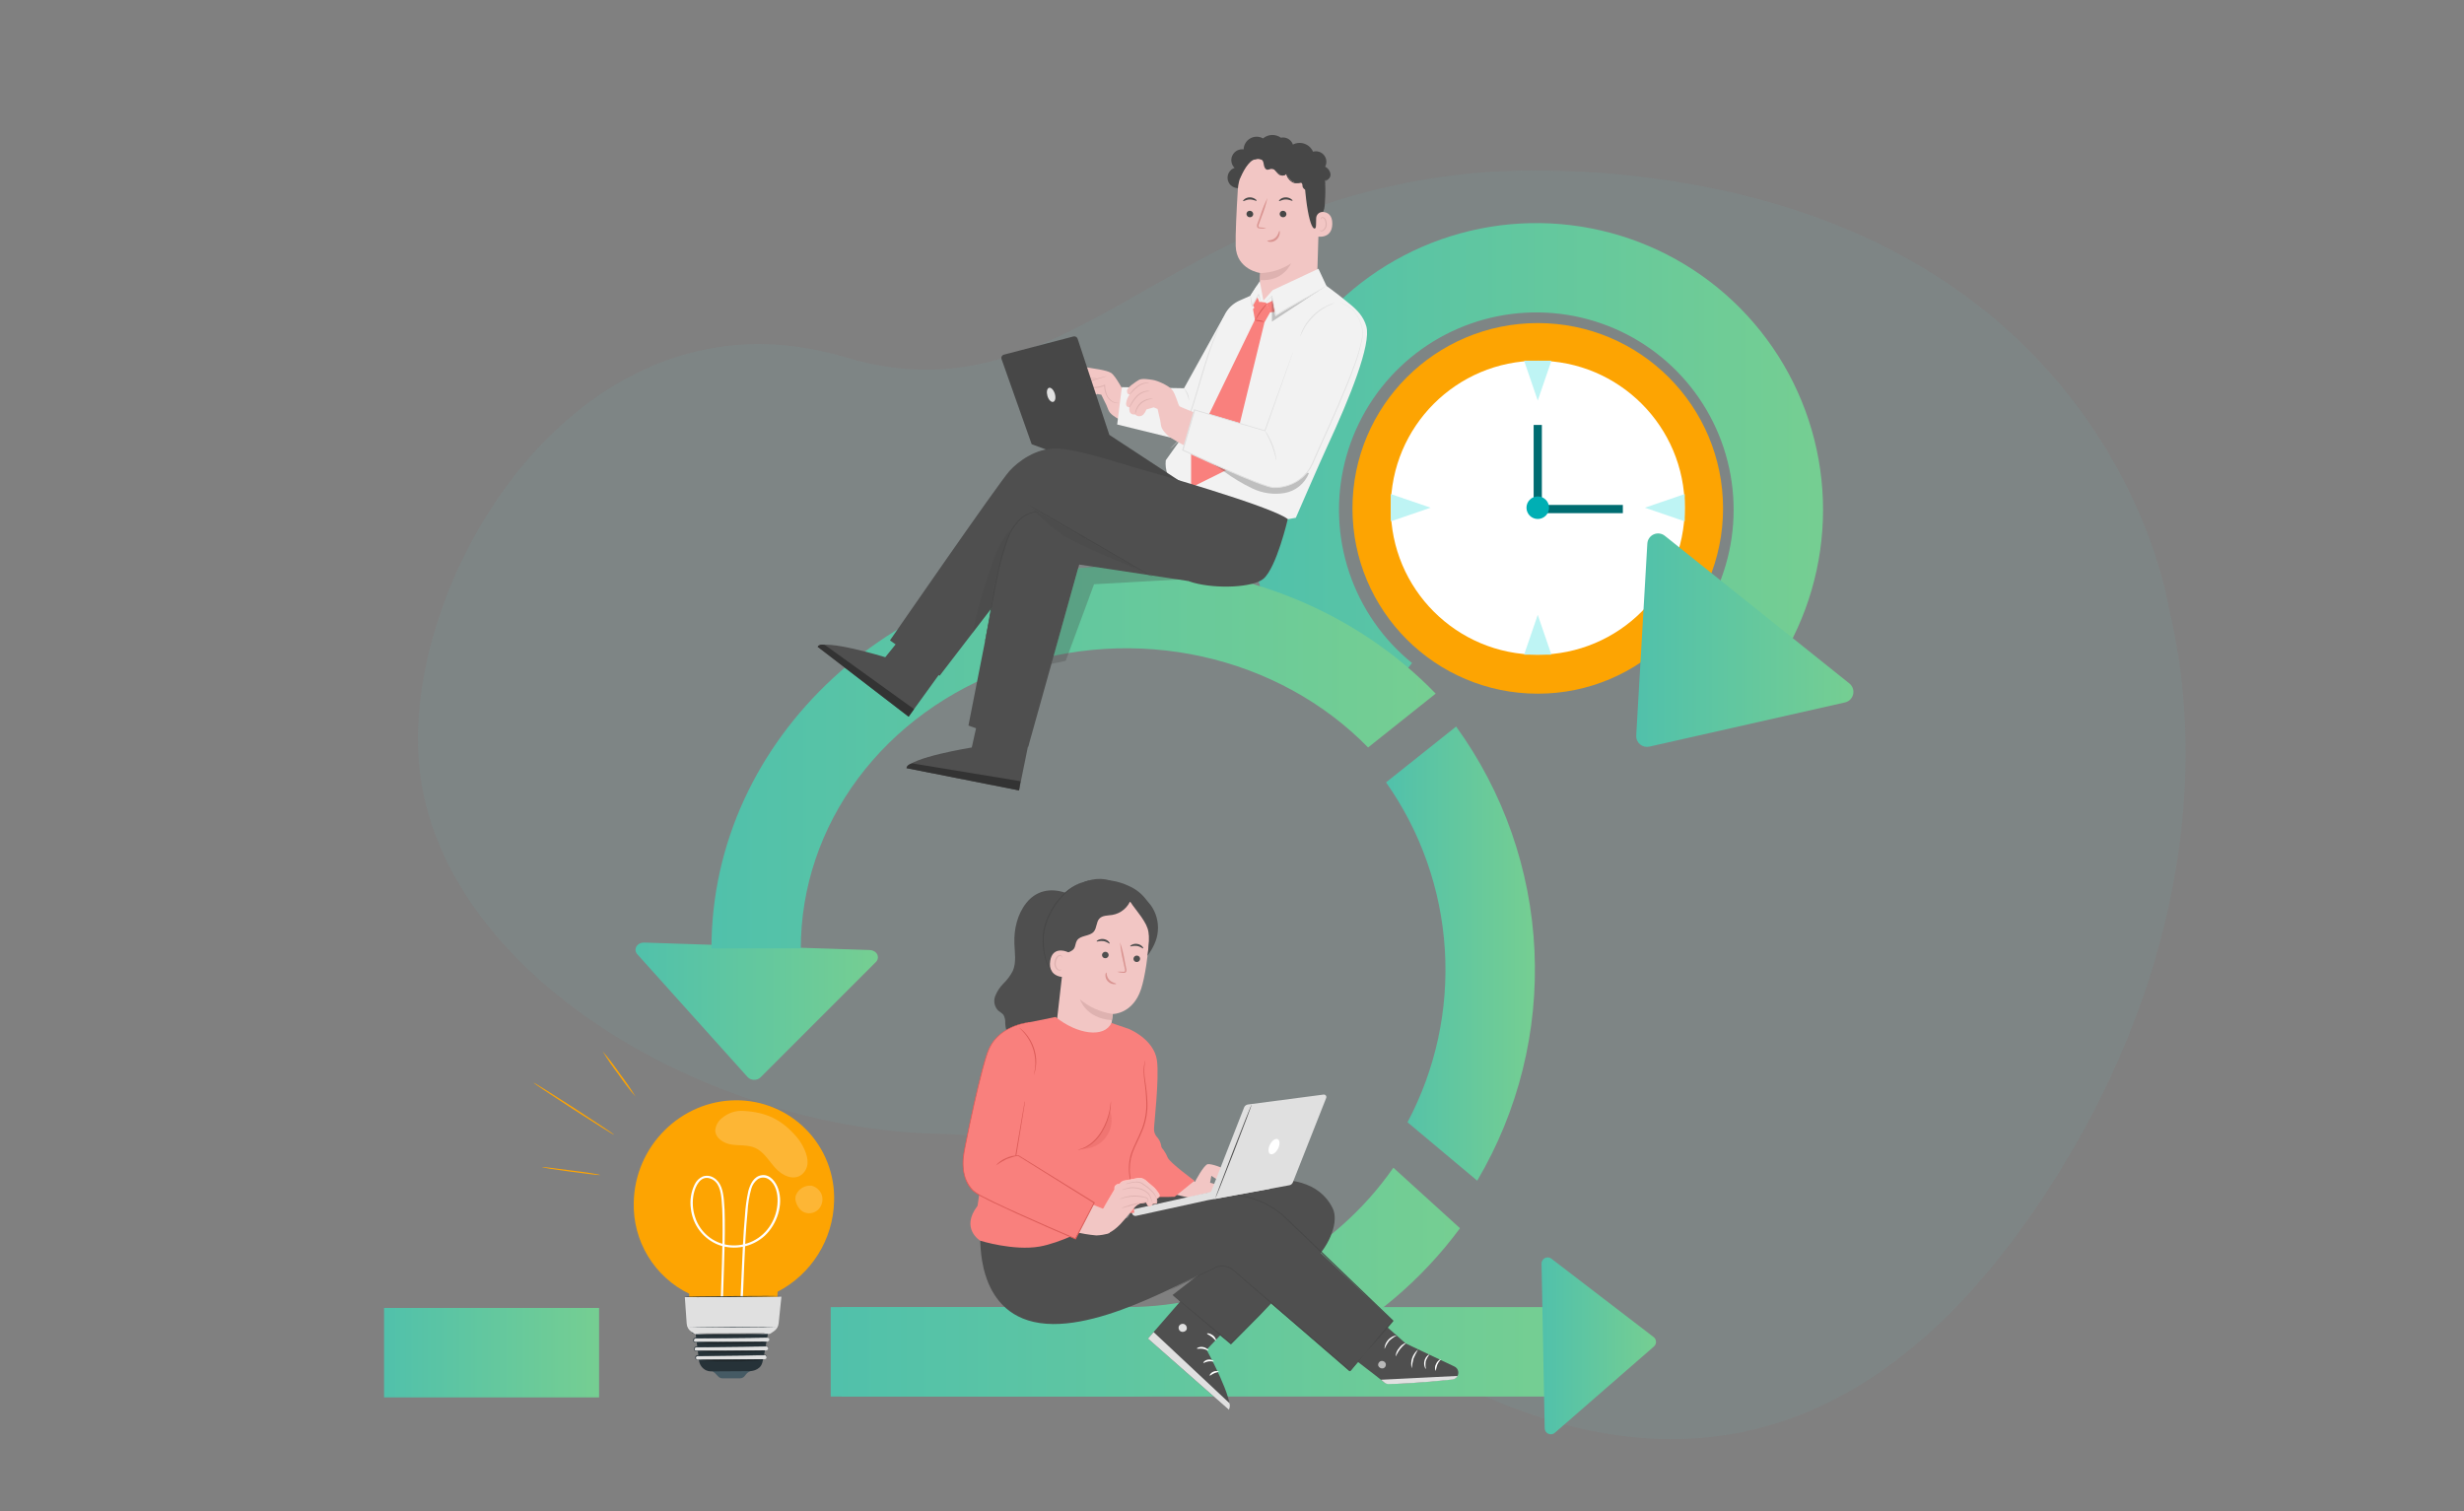 <?xml version="1.0" encoding="UTF-8"?> <svg xmlns="http://www.w3.org/2000/svg" width="450" height="276" viewBox="0 0 450 276" fill="none"><rect x="0" y="0" width="450" height="276" fill="#808080" stroke="none"/><g clip-path="url(#clip0_11464_398421)"><path opacity="0.1" d="M76.513 139.331C77.676 152.906 84.609 165.271 95.001 175.623C103.603 184.21 114.599 191.401 126.654 196.742C130.649 198.513 134.737 200.066 138.9 201.395C140.359 201.876 141.835 202.312 143.32 202.742C152.591 205.378 162.156 206.838 171.791 207.089C202.839 207.751 225.741 227.466 250.094 243.181L252.267 244.571C261.089 250.148 270.143 255.118 279.871 258.39C317.313 271.009 348.411 256.422 373.609 217.937C398.635 179.737 403.318 140.511 396.068 110.901C396.068 110.901 387.139 49.63 312.889 34.41C309.303 33.661 305.555 33.038 301.652 32.543C295.385 31.707 289.074 31.241 282.752 31.147C267.796 30.821 252.909 33.285 238.854 38.413C237.491 38.928 236.151 39.448 234.849 39.976C202.886 52.926 185.682 74.614 154.261 65.212C106.336 50.828 73.567 104.966 76.513 139.331Z" fill="#6FB4B9"></path><path d="M152.329 219.392C152.412 216.992 152.009 214.599 151.144 212.357C150.28 210.116 148.972 208.072 147.298 206.349C145.625 204.625 143.621 203.257 141.406 202.326C139.191 201.396 136.811 200.922 134.409 200.934C124.308 200.987 115.95 209.323 115.742 219.558C115.639 223.024 116.541 226.447 118.339 229.413C120.137 232.378 122.754 234.761 125.876 236.272C125.828 238.47 125.78 240.944 125.78 240.944L141.78 240.864C141.78 240.864 141.934 238.24 142.014 235.899C145.052 234.321 147.612 231.957 149.426 229.054C151.24 226.151 152.242 222.815 152.329 219.392Z" fill="#FDA402"></path><path d="M131.992 240.791C131.992 234.78 132.445 228.77 132.37 222.759C132.37 221.543 132.317 220.327 132.2 219.122C132.056 217.607 131.741 215.922 130.365 215.09C130.067 214.897 129.729 214.776 129.376 214.736C129.024 214.695 128.667 214.736 128.333 214.855C127.685 215.147 127.162 215.661 126.861 216.306C126.194 217.685 125.957 219.232 126.178 220.748C126.337 222.211 126.896 223.602 127.793 224.768C128.691 225.934 129.893 226.829 131.266 227.356C132.69 227.864 134.225 227.975 135.706 227.678C137.188 227.38 138.561 226.684 139.677 225.666C141.89 223.586 143.128 220.002 142.125 217.095C141.693 215.842 140.642 214.428 139.16 214.61C137.677 214.791 137.026 216.21 136.669 217.49C136.341 218.981 136.134 220.498 136.05 222.023C135.89 223.772 135.778 225.527 135.688 227.282C135.49 230.892 135.384 234.503 135.192 238.119C135.149 238.914 135.101 239.719 135.048 240.508C135.048 240.78 135.442 240.759 135.458 240.508C135.901 234.108 135.89 227.708 136.525 221.308C136.593 219.864 136.828 218.432 137.224 217.042C137.423 216.359 137.838 215.76 138.408 215.335C138.707 215.141 139.057 215.041 139.413 215.047C139.77 215.054 140.116 215.167 140.408 215.372C141.677 216.22 142.056 217.954 142.008 219.41C141.976 220.933 141.534 222.42 140.728 223.714C139.948 224.981 138.824 226 137.487 226.651C136.149 227.303 134.654 227.56 133.176 227.394C131.753 227.233 130.408 226.663 129.302 225.753C128.197 224.844 127.378 223.633 126.946 222.268C126.491 220.907 126.403 219.45 126.69 218.044C126.984 216.642 127.896 214.663 129.634 215.196C131.373 215.73 131.65 217.65 131.794 219.186C131.896 220.252 131.928 221.319 131.949 222.386C132.05 227.954 131.704 233.527 131.597 239.1C131.597 239.634 131.597 240.226 131.597 240.791C131.597 241.058 132.008 241.042 132.013 240.791H131.992Z" fill="white"></path><path d="M130.07 250.364C130.457 250.625 130.804 250.942 131.1 251.302C131.2 251.429 131.328 251.532 131.474 251.602C131.62 251.672 131.78 251.709 131.942 251.708H135.142C135.323 251.707 135.501 251.663 135.661 251.578C135.821 251.494 135.958 251.372 136.06 251.222C136.316 250.808 136.711 250.498 137.174 250.348L130.07 250.364Z" fill="#455A64"></path><path d="M126.754 241.286C126.754 241.35 127.399 246.454 127.65 248.401C127.693 248.793 127.834 249.167 128.06 249.49C128.287 249.813 128.592 250.073 128.946 250.246C129.232 250.376 129.543 250.443 129.858 250.443L136.914 250.401C136.914 250.401 138.754 250.401 139.202 248.907C139.65 247.414 140.626 241.206 140.626 241.206L126.754 241.286Z" fill="#263238"></path><path d="M139.667 248.219L127.4 248.337C127.354 248.337 127.309 248.328 127.267 248.31C127.225 248.292 127.187 248.266 127.155 248.233C127.123 248.2 127.098 248.161 127.082 248.119C127.065 248.076 127.057 248.03 127.059 247.985V247.947C127.059 247.854 127.096 247.763 127.162 247.697C127.227 247.63 127.317 247.591 127.411 247.59L139.677 247.473C139.724 247.472 139.769 247.481 139.812 247.498C139.855 247.516 139.894 247.542 139.926 247.574C139.959 247.607 139.984 247.647 140.001 247.69C140.018 247.733 140.026 247.779 140.024 247.825V247.867C140.021 247.961 139.983 248.05 139.916 248.115C139.85 248.181 139.76 248.218 139.667 248.219Z" fill="#E0E0E0"></path><path d="M139.669 248.219C139.758 248.208 139.843 248.169 139.909 248.107C139.946 248.068 139.975 248.021 139.991 247.969C140.008 247.917 140.012 247.863 140.005 247.809C140.004 247.737 139.978 247.668 139.933 247.613C139.887 247.557 139.824 247.519 139.754 247.505C139.087 247.505 138.095 247.505 136.885 247.542L127.391 247.649C127.343 247.65 127.295 247.662 127.252 247.686C127.21 247.709 127.173 247.742 127.146 247.782C127.12 247.824 127.103 247.872 127.098 247.921C127.087 247.97 127.087 248.021 127.098 248.07C127.111 248.115 127.135 248.156 127.167 248.19C127.2 248.223 127.24 248.248 127.285 248.262C127.391 248.27 127.498 248.27 127.605 248.262H128.938H131.461L135.727 248.235H138.602H139.589H139.386H138.602L135.727 248.283L131.461 248.337H128.938H127.605H127.434C127.372 248.347 127.309 248.347 127.247 248.337C127.184 248.316 127.126 248.28 127.079 248.231C127.033 248.183 126.999 248.124 126.981 248.059C126.97 247.996 126.97 247.931 126.981 247.867C126.992 247.764 127.041 247.668 127.117 247.598C127.193 247.527 127.293 247.487 127.397 247.483L136.885 247.414C138.101 247.414 139.077 247.414 139.765 247.414C139.842 247.434 139.911 247.478 139.961 247.541C140.012 247.603 140.04 247.681 140.042 247.761C140.047 247.819 140.039 247.879 140.019 247.934C139.999 247.989 139.967 248.039 139.925 248.081C139.896 248.122 139.858 248.157 139.813 248.181C139.769 248.205 139.719 248.218 139.669 248.219Z" fill="#263238"></path><path d="M139.962 246.609L127.162 246.732C127.116 246.732 127.071 246.722 127.029 246.705C126.987 246.687 126.948 246.661 126.917 246.628C126.885 246.595 126.86 246.556 126.843 246.514C126.827 246.471 126.819 246.425 126.82 246.38V246.342C126.82 246.248 126.857 246.158 126.923 246.092C126.989 246.025 127.079 245.986 127.172 245.985L139.972 245.862C140.018 245.862 140.064 245.871 140.106 245.889C140.149 245.907 140.187 245.933 140.22 245.966C140.252 245.998 140.277 246.037 140.294 246.08C140.311 246.123 140.32 246.168 140.319 246.214V246.268C140.315 246.36 140.276 246.446 140.209 246.51C140.142 246.574 140.054 246.609 139.962 246.609Z" fill="#E0E0E0"></path><path d="M139.961 246.609C140.012 246.605 140.062 246.59 140.107 246.565C140.152 246.541 140.192 246.507 140.223 246.466C140.255 246.426 140.278 246.379 140.29 246.33C140.303 246.28 140.305 246.228 140.297 246.177C140.289 246.104 140.256 246.035 140.204 245.983C140.151 245.93 140.083 245.897 140.009 245.889L137.022 245.932L127.161 246.044C127.111 246.045 127.061 246.058 127.017 246.084C126.973 246.109 126.937 246.145 126.91 246.188C126.885 246.232 126.871 246.281 126.868 246.332C126.857 246.383 126.857 246.436 126.868 246.487C126.885 246.533 126.915 246.573 126.953 246.604C126.992 246.635 127.038 246.655 127.086 246.663C127.177 246.663 127.316 246.663 127.428 246.663H128.809H131.428L135.86 246.631H139.87H139.662H138.846L135.86 246.679L131.428 246.737L128.809 246.764H127.422C127.3 246.764 127.198 246.764 127.06 246.764C126.992 246.75 126.928 246.72 126.875 246.675C126.822 246.63 126.781 246.573 126.756 246.508C126.743 246.441 126.743 246.372 126.756 246.305C126.757 246.234 126.777 246.164 126.814 246.103C126.852 246.041 126.905 245.991 126.967 245.955C127.03 245.92 127.1 245.901 127.172 245.9L137.028 245.825C138.292 245.825 139.31 245.825 140.02 245.825C140.103 245.836 140.18 245.874 140.238 245.934C140.296 245.994 140.332 246.073 140.34 246.156C140.347 246.216 140.341 246.277 140.321 246.334C140.302 246.391 140.27 246.443 140.228 246.487C140.196 246.527 140.156 246.559 140.109 246.58C140.063 246.602 140.012 246.612 139.961 246.609Z" fill="#263238"></path><path d="M140.159 244.999L127.017 245.121C126.972 245.122 126.927 245.114 126.885 245.096C126.842 245.079 126.804 245.053 126.772 245.021C126.74 244.989 126.715 244.95 126.699 244.908C126.682 244.865 126.675 244.82 126.676 244.775V244.732C126.677 244.639 126.715 244.549 126.78 244.483C126.846 244.416 126.935 244.377 127.028 244.375L140.169 244.252C140.215 244.252 140.261 244.261 140.303 244.279C140.346 244.297 140.384 244.323 140.416 244.355C140.449 244.388 140.474 244.427 140.491 244.47C140.508 244.512 140.517 244.558 140.516 244.604V244.668C140.508 244.758 140.467 244.841 140.401 244.902C140.335 244.963 140.249 244.998 140.159 244.999Z" fill="#E0E0E0"></path><path d="M140.157 244.998C140.253 244.99 140.342 244.947 140.408 244.876C140.444 244.831 140.47 244.778 140.485 244.722C140.5 244.666 140.503 244.608 140.493 244.55C140.482 244.476 140.444 244.408 140.388 244.358C140.331 244.308 140.259 244.28 140.184 244.278L137.122 244.326L127.026 244.438C126.974 244.439 126.924 244.454 126.879 244.48C126.834 244.506 126.797 244.543 126.77 244.588C126.747 244.634 126.734 244.685 126.733 244.737C126.719 244.788 126.719 244.841 126.733 244.892C126.753 244.938 126.784 244.978 126.824 245.008C126.865 245.038 126.912 245.057 126.962 245.062H127.32H128.738H131.405L135.944 245.036H139.005H140.125H140.05H139.837H139L135.944 245.084L131.405 245.137L128.738 245.169H127.32C127.197 245.169 127.09 245.169 126.957 245.169C126.851 245.157 126.754 245.104 126.688 245.021C126.621 244.938 126.589 244.832 126.6 244.726C126.599 244.654 126.617 244.582 126.653 244.518C126.69 244.455 126.743 244.402 126.807 244.365C126.87 244.327 126.942 244.307 127.016 244.305L137.106 244.23H140.168C140.253 244.234 140.334 244.267 140.396 244.325C140.459 244.383 140.499 244.461 140.509 244.545C140.52 244.607 140.517 244.67 140.499 244.73C140.481 244.791 140.45 244.846 140.408 244.892C140.274 245.036 140.152 244.998 140.157 244.998Z" fill="#263238"></path><path d="M140.458 243.387L126.783 243.521C126.737 243.521 126.692 243.511 126.65 243.494C126.608 243.476 126.57 243.45 126.538 243.417C126.506 243.384 126.481 243.345 126.464 243.303C126.448 243.26 126.44 243.214 126.442 243.169V243.126C126.443 243.033 126.48 242.943 126.546 242.877C126.611 242.81 126.7 242.771 126.794 242.769L140.468 242.641C140.514 242.641 140.56 242.65 140.602 242.668C140.645 242.685 140.683 242.711 140.715 242.744C140.748 242.777 140.773 242.816 140.79 242.858C140.807 242.901 140.816 242.947 140.815 242.993V243.03C140.815 243.125 140.777 243.216 140.71 243.283C140.643 243.35 140.552 243.387 140.458 243.387Z" fill="#E0E0E0"></path><path d="M140.46 243.388C140.515 243.384 140.568 243.367 140.615 243.34C140.663 243.313 140.704 243.276 140.735 243.231C140.767 243.186 140.788 243.135 140.798 243.081C140.807 243.027 140.805 242.972 140.791 242.919C140.773 242.842 140.728 242.775 140.664 242.728C140.601 242.682 140.522 242.661 140.444 242.668L137.244 242.716L126.769 242.833C126.716 242.835 126.663 242.85 126.617 242.878C126.571 242.906 126.534 242.946 126.508 242.993C126.484 243.043 126.472 243.096 126.472 243.151C126.472 243.205 126.484 243.259 126.508 243.308C126.532 243.355 126.568 243.394 126.614 243.421C126.659 243.447 126.712 243.46 126.764 243.457H127.137H128.609H131.388L136.097 243.425H139.271H140.433H140.359H140.129H139.271L136.071 243.473L131.367 243.532L128.583 243.559H127.116H126.737C126.664 243.559 126.592 243.539 126.529 243.502C126.466 243.464 126.415 243.41 126.38 243.345C126.348 243.279 126.332 243.206 126.332 243.132C126.331 243.058 126.35 242.984 126.385 242.919C126.42 242.85 126.472 242.793 126.537 242.752C126.602 242.712 126.677 242.69 126.753 242.689L137.223 242.609H140.423C140.51 242.603 140.597 242.628 140.667 242.681C140.737 242.734 140.785 242.811 140.801 242.897C140.815 242.96 140.814 243.026 140.799 243.088C140.785 243.151 140.756 243.21 140.716 243.26C140.663 243.32 140.592 243.361 140.513 243.377L140.46 243.388Z" fill="#263238"></path><path d="M125.07 236.886C125.07 237.02 125.294 240.145 125.412 241.75C125.432 242.038 125.518 242.316 125.663 242.565C125.808 242.814 126.009 243.026 126.249 243.185L126.958 243.654L140.596 243.601L141.316 243.132C141.564 242.969 141.773 242.753 141.927 242.499C142.081 242.245 142.176 241.96 142.206 241.665L142.708 236.812L125.07 236.886Z" fill="#E0E0E0"></path><g opacity="0.3"><path d="M127.84 248.299C129.177 248.555 130.539 248.655 131.899 248.598C133.061 248.598 134.203 248.598 135.467 248.598C136.395 248.571 137.248 248.518 138.171 248.475C138.539 248.472 138.903 248.39 139.237 248.235L127.84 248.299Z" fill="black"></path></g><g opacity="0.3"><path d="M127.387 246.689C128.83 246.945 130.296 247.044 131.76 246.982C133.013 246.982 134.245 246.982 135.611 246.982C136.608 246.956 137.525 246.908 138.523 246.86C138.923 246.859 139.319 246.776 139.685 246.614L127.387 246.689Z" fill="black"></path></g><g opacity="0.3"><path d="M127.414 245.094C128.859 245.351 130.327 245.449 131.793 245.388C133.046 245.388 134.278 245.388 135.638 245.388C136.641 245.361 137.558 245.308 138.555 245.265C138.955 245.261 139.351 245.178 139.718 245.02L127.414 245.094Z" fill="black"></path></g><g opacity="0.3"><path d="M127.445 243.494C128.89 243.752 130.358 243.852 131.824 243.793C133.077 243.793 134.309 243.793 135.669 243.793C136.672 243.766 137.589 243.713 138.587 243.665C138.987 243.665 139.382 243.583 139.749 243.425L127.445 243.494Z" fill="black"></path></g><path d="M141.86 242.305C141.86 242.337 138.212 242.385 133.716 242.412C129.22 242.439 125.566 242.412 125.566 242.412C125.566 242.412 129.214 242.332 133.716 242.305C138.217 242.279 141.86 242.273 141.86 242.305Z" fill="#263238"></path><path d="M142.61 236.695C142.61 236.732 138.653 236.801 133.762 236.849C128.871 236.897 124.914 236.903 124.914 236.849C124.914 236.796 128.871 236.743 133.762 236.695C138.653 236.647 142.61 236.668 142.61 236.695Z" fill="#263238"></path><g opacity="0.2"><path d="M130.625 206.411C130.668 205.968 130.803 205.538 131.021 205.149C131.24 204.761 131.537 204.422 131.894 204.155C132.975 203.236 134.373 202.777 135.788 202.875C139.91 203.115 142.721 204.39 145.526 207.675C146.476 208.785 147.574 210.822 147.484 212.379C147.467 212.768 147.372 213.15 147.205 213.501C147.039 213.853 146.803 214.168 146.513 214.427C144.956 215.75 142.817 214.667 141.569 213.27C140.401 211.969 139.484 210.315 137.884 209.617C136.566 209.041 135.046 209.233 133.617 209.025C132.188 208.817 130.641 207.867 130.625 206.411Z" fill="white"></path></g><g opacity="0.2"><path d="M145.341 218.306C145.56 217.736 145.959 217.254 146.479 216.933C146.998 216.612 147.608 216.471 148.216 216.53C148.62 216.634 148.996 216.83 149.312 217.103C149.629 217.376 149.878 217.718 150.04 218.103C150.217 218.585 150.252 219.109 150.14 219.61C150.027 220.112 149.772 220.57 149.405 220.93C149.031 221.276 148.556 221.494 148.05 221.553C147.544 221.611 147.032 221.507 146.589 221.255C145.741 220.727 145.005 219.276 145.341 218.306Z" fill="white"></path></g><path d="M112.154 207.233C112.111 207.297 108.788 205.223 104.724 202.599C100.66 199.975 97.407 197.799 97.45 197.729C97.492 197.66 100.815 199.74 104.879 202.364C108.943 204.988 112.196 207.169 112.154 207.233Z" fill="#FDA402"></path><path d="M116.064 200.268C114.953 198.972 113.913 197.617 112.949 196.209C111.91 194.856 110.945 193.448 110.059 191.99C111.17 193.286 112.209 194.641 113.173 196.049C114.215 197.4 115.18 198.809 116.064 200.268Z" fill="#FDA402"></path><path d="M109.599 214.598C109.081 214.58 108.565 214.534 108.052 214.459C107.087 214.347 105.748 214.182 104.276 213.979C102.804 213.777 101.471 213.579 100.506 213.446C100.026 213.366 99.636 213.292 99.37 213.233L99.066 213.153C99.035 213.147 99.006 213.134 98.981 213.116C99.013 213.062 99.013 213.116 99.018 213.116C99.141 213.112 99.264 213.121 99.386 213.142L100.538 213.265C101.503 213.382 102.836 213.548 104.314 213.75C107.247 214.108 109.663 214.497 109.599 214.598Z" fill="#FDA402"></path><path d="M247.6 133.773C239.878 127.511 234.099 119.18 230.937 109.755C227.775 100.329 227.363 90.198 229.747 80.546C232.131 70.894 237.213 62.121 244.4 55.251C251.587 48.382 260.581 43.7 270.33 41.754C280.08 39.807 290.182 40.677 299.455 44.26C308.729 47.844 316.791 53.993 322.698 61.99C328.605 69.986 332.114 79.499 332.814 89.416C333.514 99.334 331.376 109.245 326.651 117.992L312.283 110.216C315.535 104.196 317.005 97.374 316.523 90.549C316.04 83.723 313.624 77.176 309.558 71.673C305.492 66.17 299.943 61.938 293.56 59.473C287.177 57.008 280.224 56.41 273.514 57.751C266.804 59.092 260.615 62.315 255.669 67.044C250.724 71.772 247.227 77.811 245.588 84.455C243.948 91.098 244.234 98.07 246.411 104.557C248.588 111.044 252.567 116.777 257.883 121.085L247.6 133.773Z" fill="url(#paint0_linear_11464_398421)"></path><path d="M280.84 126.68C299.529 126.68 314.68 111.529 314.68 92.84C314.68 74.151 299.529 59 280.84 59C262.151 59 247 74.151 247 92.84C247 111.529 262.151 126.68 280.84 126.68Z" fill="#FDA402"></path><path d="M280.84 119.56C295.665 119.56 307.683 107.542 307.683 92.716C307.683 77.891 295.665 65.873 280.84 65.873C266.014 65.873 253.996 77.891 253.996 92.716C253.996 107.542 266.014 119.56 280.84 119.56Z" fill="white"></path><path d="M280.84 77.603V92.963H296.38" stroke="#006C71" stroke-width="1.5" stroke-miterlimit="10"></path><path d="M280.841 94.777C281.979 94.777 282.901 93.855 282.901 92.717C282.901 91.579 281.979 90.657 280.841 90.657C279.704 90.657 278.781 91.579 278.781 92.717C278.781 93.855 279.704 94.777 280.841 94.777Z" fill="#00AFB4"></path><path d="M280.84 112.281L278.348 119.555H283.332L280.84 112.281Z" fill="#BEF4F4"></path><path d="M280.84 73.147L283.332 65.873H278.348L280.84 73.147Z" fill="#BEF4F4"></path><path d="M300.406 92.717L307.685 95.209V90.225L300.406 92.717Z" fill="#BEF4F4"></path><path d="M261.275 92.717L253.996 90.225V95.209L261.275 92.717Z" fill="#BEF4F4"></path><path d="M300.851 99.293L298.824 134.312C298.806 134.617 298.858 134.922 298.978 135.203C299.098 135.484 299.282 135.733 299.515 135.931C299.748 136.128 300.023 136.269 300.32 136.342C300.616 136.414 300.926 136.417 301.224 136.349L336.957 128.275C337.318 128.192 337.649 128.009 337.911 127.747C338.173 127.485 338.356 127.154 338.439 126.793C338.522 126.432 338.501 126.055 338.38 125.705C338.258 125.354 338.041 125.046 337.752 124.813L304.072 97.87C303.79 97.636 303.449 97.486 303.087 97.436C302.724 97.385 302.355 97.437 302.021 97.585C301.686 97.733 301.399 97.971 301.193 98.273C300.986 98.575 300.868 98.928 300.851 99.293Z" fill="url(#paint1_linear_11464_398421)"></path><path d="M116.384 174.257L136.528 196.686C136.667 196.841 136.845 196.968 137.047 197.056C137.25 197.145 137.473 197.194 137.7 197.199C137.927 197.204 138.153 197.166 138.361 197.087C138.569 197.008 138.754 196.89 138.903 196.741L159.962 175.683C160.15 175.494 160.273 175.264 160.316 175.018C160.359 174.771 160.321 174.52 160.206 174.291C160.091 174.063 159.904 173.867 159.666 173.727C159.427 173.586 159.148 173.506 158.86 173.496L117.683 172.135C117.391 172.12 117.099 172.179 116.844 172.303C116.589 172.427 116.38 172.612 116.243 172.836C116.107 173.06 116.047 173.313 116.072 173.565C116.097 173.817 116.205 174.057 116.384 174.257Z" fill="url(#paint2_linear_11464_398421)"></path><path d="M254.472 213.248C248.992 221.105 241.695 227.522 233.203 231.954C224.71 236.386 215.273 238.702 205.694 238.704H153.715V255.04H205.694C217.548 255.039 229.238 252.257 239.822 246.918C250.407 241.579 259.591 233.832 266.638 224.299L254.472 213.248Z" fill="url(#paint3_linear_11464_398421)"></path><path d="M262.2 126.669C255.104 119.327 246.403 113.452 236.669 109.43C226.935 105.408 216.389 103.33 205.722 103.333C163.933 103.333 129.934 134.676 129.934 173.2H146.254C146.25 162.118 149.892 151.295 156.697 142.16C163.503 133.025 173.154 126.007 184.375 122.032C195.597 118.057 207.862 117.312 219.552 119.896C231.242 122.479 241.808 128.27 249.855 136.503L262.2 126.669Z" fill="url(#paint4_linear_11464_398421)"></path><path d="M265.933 132.678L253.133 142.875C259.46 151.848 263.176 162.4 263.868 173.358C264.56 184.316 262.201 195.252 257.053 204.95L269.783 215.616C277.292 202.917 280.927 188.301 280.24 173.564C279.553 158.827 274.574 144.612 265.917 132.667L265.933 132.678Z" fill="url(#paint5_linear_11464_398421)"></path><g opacity="0.3"><path d="M191.973 121.249L194.629 120.689L199.807 106.694L216.031 105.782L200.842 103.318L196.911 103.825L191.973 121.249Z" fill="#474747"></path></g><path d="M195.589 70.757C195.589 70.757 195.024 71.003 194.933 70.224C194.843 69.445 196.421 67.893 196.928 67.392C197.435 66.891 198.155 66.997 198.795 67.141C199.435 67.285 202.053 67.547 202.923 68.107C203.792 68.667 205.125 71.461 205.403 71.595C205.68 71.728 213.851 72.128 213.851 72.128L213.499 78.827C213.499 78.827 205.499 77.296 203.899 76.304C202.299 75.312 202.517 74.917 202.069 73.989C201.621 73.061 201.131 72.08 201.131 72.08L200.379 71.952L199.179 72.619C199.179 72.619 199.035 74.32 197.845 74.272L197.259 73.968C197.259 73.968 196.869 74.416 196.427 73.723C195.984 73.029 196.064 72.933 196.064 72.933C196.064 72.933 195.6 73.509 195.093 72.795C194.587 72.08 195.589 70.757 195.589 70.757Z" fill="#F2C6C4"></path><path d="M204.396 73.6C204.396 73.6 204.37 73.6 204.311 73.632C204.222 73.639 204.133 73.639 204.044 73.632C203.704 73.63 203.371 73.536 203.079 73.36C202.632 73.096 202.277 72.701 202.06 72.229C201.799 71.637 201.656 70.999 201.639 70.352L201.767 70.432C200.765 70.889 199.636 70.993 198.567 70.725C198.338 70.688 198.124 70.588 197.948 70.437C197.903 70.381 197.879 70.312 197.879 70.24C197.879 70.168 197.903 70.099 197.948 70.043C198.026 69.956 198.125 69.891 198.236 69.856C198.972 69.557 199.644 69.323 200.22 69.152C200.796 68.981 201.287 68.859 201.591 68.784C201.765 68.735 201.944 68.704 202.124 68.693C201.966 68.762 201.802 68.816 201.634 68.853C201.314 68.949 200.85 69.088 200.284 69.28C199.719 69.472 199.052 69.717 198.322 70.021C198.242 70.047 198.168 70.091 198.108 70.149C198.087 70.173 198.076 70.203 198.076 70.235C198.076 70.266 198.087 70.297 198.108 70.32C198.263 70.441 198.447 70.518 198.642 70.544C199.663 70.788 200.737 70.691 201.698 70.267L201.82 70.208V70.347C201.831 70.972 201.961 71.589 202.204 72.165C202.402 72.615 202.726 72.997 203.138 73.264C203.411 73.438 203.722 73.544 204.044 73.573C204.268 73.611 204.396 73.589 204.396 73.6Z" fill="#DEB2B0"></path><path d="M200.256 69.008C200.025 69.147 199.753 69.2 199.488 69.157C199.242 69.157 198.954 69.115 198.65 69.157C198.489 69.164 198.33 69.205 198.186 69.278C198.042 69.35 197.914 69.453 197.813 69.579C197.387 70.053 196.863 70.43 196.277 70.683C196.042 70.805 195.784 70.876 195.52 70.891C195.52 70.891 195.797 70.779 196.218 70.56C196.77 70.281 197.265 69.903 197.68 69.445C197.804 69.301 197.956 69.183 198.128 69.099C198.295 69.022 198.477 68.982 198.661 68.981C198.946 68.983 199.232 69.004 199.514 69.045C199.762 69.058 200.01 69.045 200.256 69.008Z" fill="#DEB2B0"></path><path d="M198.572 70.8C198.368 71.359 198.007 71.848 197.532 72.208C197.101 72.619 196.564 72.902 195.98 73.024C196.477 72.734 196.954 72.413 197.41 72.064C197.824 71.668 198.212 71.246 198.572 70.8Z" fill="#6F4439"></path><path d="M198.87 71.819C198.799 72.293 198.614 72.744 198.331 73.131C198.048 73.519 197.674 73.831 197.244 74.043C197.212 73.995 197.729 73.637 198.177 73.019C198.625 72.4 198.812 71.803 198.87 71.819Z" fill="#6F4439"></path><path d="M223.551 57.701L216.239 70.901L204.885 70.704L204.031 77.52L215.749 80.394L220.57 75.099L223.551 57.701Z" fill="#F2F2F2"></path><path d="M217.156 73.141C217.097 73.141 217.028 72.608 216.772 71.99C216.516 71.371 216.196 70.923 216.238 70.923C216.548 71.204 216.791 71.552 216.949 71.939C217.106 72.327 217.175 72.745 217.15 73.163L217.156 73.141Z" fill="#E0E0E0"></path><path d="M226.338 34.341C225.871 34.402 225.398 34.288 225.01 34.02C224.622 33.753 224.348 33.351 224.239 32.893C224.13 32.435 224.195 31.953 224.421 31.539C224.647 31.126 225.019 30.811 225.463 30.656C225.167 30.363 224.971 29.985 224.902 29.574C224.833 29.164 224.895 28.742 225.079 28.369C225.263 27.995 225.56 27.689 225.927 27.494C226.295 27.299 226.715 27.224 227.127 27.28C227.138 26.87 227.254 26.471 227.465 26.119C227.676 25.768 227.974 25.477 228.33 25.275C228.687 25.073 229.09 24.967 229.499 24.967C229.909 24.967 230.312 25.073 230.669 25.275C231.121 24.895 231.688 24.676 232.279 24.652C232.869 24.629 233.451 24.803 233.933 25.147C234.333 25.063 234.749 25.11 235.12 25.282C235.492 25.454 235.797 25.741 235.992 26.101C236.187 26.46 236.26 26.873 236.201 27.278C236.143 27.682 235.955 28.057 235.666 28.347" fill="#474747"></path><path d="M234.396 27.019H233.974C231.944 27.056 230.002 27.858 228.536 29.264C227.07 30.669 226.188 32.575 226.065 34.603C225.825 38.517 225.612 42.837 225.676 44.933C225.814 49.269 230.166 49.861 230.166 49.861L229.9 55.077L230.433 59.056L240.438 54.549L241.004 35.632C241.286 31.131 238.913 27.195 234.396 27.019Z" fill="#F2C6C4"></path><path d="M230.128 49.867C232.144 49.828 234.106 49.212 235.782 48.091C235.782 48.091 234.432 51.451 230.102 51.142L230.128 49.867Z" fill="#DEB2B0"></path><path d="M227.641 39.062C227.641 39.224 227.705 39.379 227.818 39.494C227.932 39.608 228.087 39.674 228.249 39.675C228.328 39.681 228.407 39.671 228.483 39.645C228.558 39.619 228.627 39.578 228.686 39.525C228.744 39.471 228.792 39.407 228.825 39.334C228.858 39.262 228.876 39.184 228.878 39.105C228.874 38.943 228.808 38.789 228.694 38.675C228.58 38.561 228.426 38.495 228.265 38.491C228.186 38.487 228.107 38.498 228.033 38.525C227.959 38.551 227.891 38.592 227.833 38.645C227.775 38.699 227.728 38.763 227.695 38.834C227.662 38.906 227.643 38.983 227.641 39.062Z" fill="#474747"></path><path d="M227.037 36.72C227.117 36.8 227.571 36.443 228.248 36.432C228.925 36.421 229.405 36.747 229.48 36.661C229.555 36.576 229.432 36.48 229.213 36.331C228.923 36.134 228.578 36.033 228.227 36.043C227.88 36.048 227.544 36.164 227.267 36.373C227.064 36.539 227 36.667 227.037 36.72Z" fill="#474747"></path><path d="M233.703 39.062C233.703 39.224 233.767 39.379 233.881 39.494C233.995 39.608 234.149 39.674 234.311 39.675C234.39 39.681 234.47 39.671 234.545 39.645C234.62 39.619 234.689 39.578 234.748 39.525C234.807 39.471 234.854 39.407 234.887 39.334C234.92 39.262 234.939 39.184 234.94 39.105C234.938 38.944 234.873 38.79 234.76 38.676C234.646 38.561 234.493 38.495 234.332 38.491C234.254 38.487 234.175 38.498 234.1 38.525C234.026 38.551 233.957 38.592 233.899 38.645C233.84 38.698 233.793 38.762 233.759 38.834C233.726 38.905 233.707 38.983 233.703 39.062Z" fill="#474747"></path><path d="M233.592 36.715C233.672 36.795 234.125 36.437 234.797 36.427C235.469 36.416 235.96 36.741 236.035 36.656C236.109 36.571 235.987 36.475 235.768 36.325C235.476 36.132 235.132 36.033 234.781 36.043C234.435 36.048 234.098 36.164 233.821 36.373C233.619 36.533 233.555 36.667 233.592 36.715Z" fill="#474747"></path><path d="M231.264 41.707C230.917 41.605 230.558 41.545 230.197 41.531C230.026 41.531 229.861 41.488 229.834 41.371C229.815 41.195 229.85 41.018 229.936 40.864C230.09 40.448 230.245 40.016 230.416 39.557C230.862 38.452 231.219 37.312 231.482 36.149C230.949 37.218 230.503 38.327 230.149 39.467L229.664 40.779C229.563 40.988 229.536 41.225 229.589 41.451C229.615 41.509 229.654 41.561 229.703 41.603C229.752 41.644 229.81 41.674 229.872 41.691C229.968 41.715 230.066 41.727 230.165 41.728C230.531 41.767 230.9 41.76 231.264 41.707Z" fill="#D99491"></path><path d="M226.467 32.618C226.467 32.618 227.534 29.877 228.856 29.221C230.424 28.421 231.139 30.149 232.643 29.696C234.147 29.242 235.646 28.48 237.214 29.621C238.926 30.864 238.152 31.754 238.28 33.701C238.856 41.493 240.323 43.674 240.654 39.989C240.691 39.584 241.806 39.242 241.934 37.541C242.11 35.328 242.142 32.65 241.619 31.093C241.176 29.781 240.408 28.885 239.038 27.893C236.878 26.352 233.955 26.373 231.971 26.613C229.987 26.853 226.195 29.2 226.467 32.618Z" fill="#474747"></path><path d="M240.369 39.867C240.371 39.708 240.405 39.55 240.47 39.405C240.534 39.259 240.628 39.128 240.745 39.02C240.861 38.912 240.999 38.828 241.149 38.775C241.299 38.722 241.458 38.699 241.617 38.709C242.428 38.768 243.34 39.211 243.319 40.885C243.281 43.851 240.311 43.2 240.305 43.115C240.3 43.029 240.332 41.12 240.369 39.867Z" fill="#F2C6C4"></path><path d="M240.968 42C240.968 42 241.016 42.037 241.102 42.08C241.227 42.129 241.366 42.129 241.491 42.08C241.684 41.962 241.843 41.794 241.95 41.594C242.057 41.395 242.108 41.17 242.099 40.944C242.11 40.689 242.063 40.435 241.96 40.202C241.934 40.108 241.885 40.023 241.818 39.952C241.752 39.881 241.668 39.828 241.576 39.797C241.517 39.781 241.455 39.786 241.399 39.811C241.344 39.837 241.299 39.881 241.272 39.936C241.23 40.021 241.246 40.08 241.23 40.085C241.214 40.09 241.171 40.032 241.192 39.909C241.212 39.837 241.255 39.773 241.315 39.728C241.397 39.666 241.501 39.639 241.603 39.653C241.724 39.681 241.835 39.739 241.928 39.821C242.022 39.903 242.093 40.006 242.136 40.122C242.259 40.38 242.316 40.664 242.302 40.949C242.313 41.213 242.246 41.475 242.109 41.702C241.973 41.928 241.772 42.11 241.534 42.224C241.453 42.244 241.369 42.247 241.287 42.232C241.205 42.218 241.127 42.186 241.059 42.138C240.968 42.09 240.958 42 240.968 42Z" fill="#DEB2B0"></path><path d="M240.198 34.134C239.841 34.437 239.414 34.644 238.955 34.736C238.728 34.771 238.497 34.724 238.302 34.603C238.107 34.483 237.96 34.298 237.888 34.081C237.851 33.873 237.888 33.633 237.76 33.472C237.632 33.312 237.296 33.355 237.046 33.382C236.187 33.494 235.163 32.56 234.912 31.723C234.802 31.885 234.635 32 234.444 32.043C234.253 32.087 234.052 32.056 233.883 31.958C233.603 31.794 233.354 31.583 233.147 31.334C233.028 31.175 232.872 31.047 232.693 30.962C232.514 30.876 232.316 30.835 232.118 30.843C231.911 30.92 231.696 30.972 231.478 30.998C231.088 30.971 230.886 30.518 230.822 30.134C230.758 29.75 230.699 29.297 230.368 29.094C230.023 28.972 229.647 28.972 229.302 29.094C228.944 29.158 228.48 29.094 228.379 28.731C228.362 28.639 228.363 28.543 228.385 28.452C228.406 28.36 228.446 28.273 228.502 28.198C228.736 27.835 229.085 27.562 229.493 27.422C229.901 27.282 230.345 27.282 230.752 27.424C230.886 26.925 231.165 26.478 231.555 26.138C231.944 25.798 232.425 25.582 232.938 25.517C233.45 25.452 233.97 25.541 234.432 25.772C234.894 26.003 235.277 26.367 235.531 26.817C235.843 26.525 236.22 26.312 236.632 26.197C237.043 26.082 237.476 26.067 237.894 26.154C238.312 26.24 238.703 26.426 239.034 26.696C239.366 26.965 239.627 27.31 239.798 27.702C240.159 27.599 240.542 27.605 240.9 27.719C241.258 27.832 241.575 28.049 241.811 28.341C242.046 28.633 242.191 28.988 242.227 29.362C242.262 29.736 242.187 30.112 242.011 30.443C242.281 30.579 242.513 30.781 242.685 31.03C242.858 31.278 242.965 31.566 242.998 31.867C242.998 32.015 242.968 32.162 242.909 32.297C242.85 32.433 242.763 32.555 242.654 32.655C242.545 32.756 242.417 32.832 242.276 32.88C242.136 32.928 241.988 32.946 241.84 32.934C241.964 33.173 241.992 33.45 241.92 33.709C241.848 33.968 241.68 34.19 241.451 34.331C241.217 34.462 240.944 34.503 240.682 34.447C240.42 34.391 240.187 34.242 240.027 34.027" fill="#474747"></path><path d="M230.557 28.294C230.556 28.312 230.556 28.329 230.557 28.347C230.554 28.399 230.554 28.45 230.557 28.502C230.597 28.704 230.673 28.897 230.781 29.073C230.95 29.35 231.18 29.585 231.453 29.761C231.815 29.997 232.244 30.11 232.675 30.081L232.621 30.017C232.579 30.152 232.565 30.294 232.579 30.435C232.592 30.576 232.634 30.713 232.701 30.838C232.843 31.101 233.022 31.342 233.235 31.553C233.335 31.678 233.449 31.79 233.576 31.889C233.717 31.984 233.881 32.041 234.051 32.054C234.226 32.076 234.404 32.055 234.568 31.992C234.733 31.928 234.88 31.825 234.995 31.691L234.883 31.665C234.931 31.972 235.043 32.266 235.211 32.527C235.379 32.789 235.599 33.013 235.859 33.185C236.144 33.389 236.489 33.494 236.84 33.483C237.169 33.46 237.491 33.383 237.795 33.254L237.715 33.222C237.873 33.579 238.121 33.89 238.435 34.123C238.576 34.243 238.742 34.328 238.922 34.373C239.101 34.419 239.288 34.423 239.469 34.385C239.78 34.312 240.062 34.15 240.282 33.919C240.502 33.688 240.65 33.397 240.707 33.083L240.637 33.115C240.954 33.275 241.315 33.32 241.661 33.243C241.919 33.19 242.16 33.077 242.365 32.913C242.494 32.81 242.604 32.685 242.691 32.545C242.722 32.497 242.745 32.445 242.76 32.39C242.648 32.576 242.503 32.74 242.333 32.875C242.13 33.027 241.895 33.129 241.645 33.174C241.317 33.239 240.976 33.19 240.68 33.035L240.627 33.003V33.067C240.569 33.36 240.428 33.63 240.221 33.845C240.014 34.059 239.749 34.21 239.459 34.278C239.293 34.309 239.122 34.302 238.958 34.259C238.795 34.215 238.644 34.136 238.515 34.027C238.222 33.803 237.989 33.51 237.837 33.174V33.115H237.779C237.49 33.242 237.181 33.316 236.867 33.334C236.542 33.343 236.224 33.246 235.96 33.057C235.711 32.9 235.497 32.694 235.332 32.45C235.167 32.207 235.054 31.932 235 31.643V31.505L234.909 31.617C234.805 31.733 234.675 31.822 234.529 31.877C234.383 31.932 234.227 31.95 234.072 31.931C233.922 31.919 233.778 31.872 233.651 31.793C233.535 31.697 233.428 31.592 233.331 31.478C233.13 31.274 232.959 31.042 232.824 30.79C232.762 30.678 232.723 30.555 232.709 30.427C232.695 30.3 232.707 30.171 232.744 30.049V29.979H232.669C232.259 30.009 231.849 29.907 231.501 29.686C231.232 29.523 231.004 29.3 230.835 29.035C230.702 28.805 230.608 28.555 230.557 28.294Z" fill="#474747"></path><path d="M231.458 43.984C231.458 43.872 232.205 43.984 232.845 43.483C233.485 42.981 233.554 42.16 233.655 42.176C233.757 42.192 233.762 42.379 233.709 42.709C233.634 43.139 233.409 43.529 233.074 43.808C232.754 44.079 232.34 44.213 231.922 44.181C231.607 44.133 231.442 44.032 231.458 43.984Z" fill="#D99491"></path><path d="M212.904 84.058L215.97 79.744L220.69 65.466C221.656 62.981 222.488 59.829 223.661 57.466C224.238 56.318 225.198 55.407 226.376 54.89L228.381 54L229.576 52.133C228.888 56.464 234.952 56.997 241.4 51.6C241.4 51.6 243.533 53.04 246.536 55.53C247.848 56.597 249.042 57.813 249.538 59.616C250.44 62.88 246.562 72.549 242.344 81.642C241.08 84.362 236.658 94.554 236.658 94.554L235.181 94.826C235.181 94.826 217.474 91.157 214.728 88.816C214.068 88.225 213.558 87.485 213.241 86.657C212.924 85.83 212.808 84.939 212.904 84.058Z" fill="#F2F2F2"></path><path d="M213.453 82.262C213.5 82.195 213.554 82.132 213.613 82.075L214.098 81.542L215.922 79.675L217.165 75.841C217.656 74.39 218.146 72.785 218.648 71.083C219.608 67.745 220.525 64.731 221.368 62.609C221.773 61.542 222.157 60.705 222.434 60.129L222.765 59.473C222.797 59.395 222.838 59.322 222.888 59.254C222.864 59.335 222.834 59.413 222.797 59.489C222.722 59.659 222.621 59.883 222.504 60.161C222.253 60.747 221.89 61.59 221.496 62.657C220.69 64.79 219.8 67.798 218.829 71.137C218.333 72.838 217.832 74.449 217.336 75.894C216.84 77.339 216.413 78.635 216.045 79.718L214.184 81.537L213.65 82.027C213.594 82.113 213.528 82.192 213.453 82.262Z" fill="#E0E0E0"></path><path d="M231.025 58.49L224.401 85.621L217.531 89.04V82.405L229.425 57.898L231.025 58.49Z" fill="#F9807D"></path><g opacity="0.3"><path d="M218.367 83.179C220.219 83.953 221.972 84.944 223.589 86.133C225.208 87.319 226.935 88.35 228.746 89.216C230.571 90.084 232.619 90.371 234.613 90.037C235.602 89.858 236.53 89.428 237.307 88.79C238.085 88.152 238.686 87.325 239.055 86.389L218.367 83.179Z" fill="#474747"></path></g><path d="M228.383 53.936L230.073 51.349L230.735 54.896L232.42 52.992L240.788 49.077L242.239 52.187L232.996 57.653L230.436 57.461L228.564 55.242L228.383 53.936Z" fill="#F2F2F2"></path><path d="M228.38 53.936C228.441 54.108 228.482 54.287 228.502 54.469C228.588 54.875 228.684 55.328 228.785 55.835H228.62L229.078 54.997L229.782 53.733L229.873 53.573L229.932 53.744C230.081 54.171 230.156 54.523 230.225 54.773C230.27 54.901 230.299 55.033 230.31 55.168C230.228 55.058 230.169 54.933 230.134 54.8C230.038 54.56 229.932 54.208 229.777 53.808H229.926L229.244 55.072C229.078 55.36 228.924 55.637 228.78 55.899L228.657 56.112L228.598 55.867C228.444 55.235 228.371 54.586 228.38 53.936Z" fill="#E0E0E0"></path><path d="M231.192 55.248L230.125 55.114C229.837 55.44 229.128 56.106 228.84 56.432V56.464C228.963 57.173 229.091 57.882 229.219 58.597C229.814 58.57 230.411 58.619 230.994 58.741L231.971 57.024L231.192 55.248Z" fill="#F9807D"></path><path d="M231.277 55.467L232.461 54.886L232.861 56.955L231.875 57.04L231.277 55.467Z" fill="#F9807D"></path><g opacity="0.3"><path d="M232.293 54.047V58.735L241.008 52.98L232.901 57.7L232.293 54.047Z" fill="#474747"></path></g><path d="M242.235 52.187C242.077 52.328 241.908 52.457 241.728 52.571C241.392 52.8 240.902 53.104 240.272 53.504C239.03 54.267 237.243 55.205 235.318 56.309C234.502 56.784 233.718 57.258 233.046 57.728L232.928 57.803V57.669C232.662 56.24 232.432 55.002 232.262 54.059L232.358 54.09L231.44 54.949C231.337 55.059 231.22 55.155 231.094 55.237C231.187 55.12 231.286 55.007 231.392 54.901L232.278 54.005L232.352 53.931V54.037C232.544 54.971 232.795 56.208 233.083 57.632L232.944 57.578C233.632 57.099 234.406 56.618 235.222 56.144C237.152 55.035 238.955 54.117 240.203 53.386C240.838 53.024 241.339 52.72 241.691 52.507C241.863 52.385 242.045 52.278 242.235 52.187Z" fill="#E0E0E0"></path><path d="M230.14 55.514L229.654 54.315L228.844 55.797L229.19 56.336L230.14 55.514Z" fill="#F9807D"></path><path d="M231.479 55.333C231.517 55.37 230.946 56.048 230.306 56.933C229.666 57.818 229.239 58.608 229.191 58.581C229.703 57.342 230.485 56.232 231.479 55.333Z" fill="#DB5C58"></path><path d="M230.888 58.773C230.585 58.791 230.281 58.76 229.987 58.683C229.682 58.662 229.383 58.59 229.102 58.469C229.405 58.407 229.719 58.416 230.019 58.496C230.327 58.514 230.626 58.61 230.888 58.773Z" fill="#DB5C58"></path><path d="M188.413 81.12L182.899 65.536C182.874 65.457 182.866 65.373 182.875 65.29C182.884 65.207 182.91 65.127 182.952 65.055C182.993 64.983 183.049 64.92 183.116 64.871C183.183 64.821 183.26 64.786 183.341 64.768L196.067 61.44C196.22 61.407 196.379 61.432 196.515 61.51C196.651 61.587 196.754 61.713 196.803 61.861L202.6 79.419L220.6 91.227L219.725 92.133L215.128 91.013L188.413 81.12Z" fill="#474747"></path><path d="M219.723 92.133C219.723 92.133 219.691 92.133 219.632 92.085L219.371 91.92L218.373 91.264L214.731 88.811L202.731 80.736L201.781 80.091V80.059C200.085 74.949 198.581 70.373 197.472 67.061C196.939 65.419 196.501 64.085 196.197 63.152C196.059 62.704 195.941 62.347 195.861 62.085L195.781 61.808C195.781 61.744 195.755 61.712 195.781 61.712C195.795 61.742 195.808 61.772 195.819 61.803L195.92 62.075C196.011 62.325 196.133 62.677 196.288 63.141C196.608 64.069 197.061 65.392 197.616 67.029L201.931 79.984L201.893 79.931L202.843 80.576L214.811 88.699L218.421 91.179L219.403 91.861L219.653 92.043L219.723 92.133Z" fill="#474747"></path><path d="M190.609 80.789C190.609 80.736 193.111 80.576 196.204 80.426C199.297 80.277 201.804 80.208 201.809 80.261C201.815 80.314 199.308 80.474 196.215 80.618C193.121 80.762 190.615 80.842 190.609 80.789Z" fill="#474747"></path><path d="M192.64 71.893C192.864 72.597 192.736 73.269 192.363 73.386C191.99 73.504 191.499 73.024 191.296 72.32C191.094 71.616 191.2 70.944 191.574 70.826C191.947 70.709 192.416 71.184 192.64 71.893Z" fill="#E0E0E0"></path><path d="M206.356 71.979C206.356 71.979 205.882 72.214 205.823 71.446C205.754 70.774 207.37 69.776 207.956 69.403C208.543 69.03 209.834 69.286 210.484 69.371C211.364 69.483 213.412 70.4 214.063 71.179C214.714 71.958 215.178 74.006 215.418 74.198C215.658 74.39 223.796 77.6 223.796 77.6L221.946 84.049C221.946 84.049 214.479 80.752 213.151 79.424C211.823 78.097 212.116 77.76 211.887 76.758C211.658 75.755 211.407 74.689 211.407 74.689L210.703 74.395L209.38 74.774C209.257 75.1 209.077 75.402 208.847 75.665C208.75 75.775 208.631 75.863 208.497 75.923C208.363 75.984 208.218 76.015 208.071 76.015C207.924 76.015 207.779 75.984 207.645 75.923C207.512 75.863 207.392 75.775 207.295 75.665C207.092 75.726 206.873 75.704 206.686 75.604C206.499 75.504 206.359 75.334 206.298 75.131C206.22 74.877 206.207 74.608 206.26 74.347C206.26 74.347 205.658 74.465 205.652 73.713C205.727 73.082 205.971 72.483 206.356 71.979Z" fill="#F2C6C4"></path><path d="M210.592 72.833C210.592 72.865 210.32 72.833 209.904 72.945C209.36 73.066 208.855 73.319 208.432 73.681C208.018 74.052 207.704 74.522 207.52 75.046C207.376 75.446 207.354 75.718 207.322 75.718C207.284 75.478 207.308 75.232 207.392 75.003C207.548 74.436 207.867 73.927 208.308 73.537C208.749 73.148 209.295 72.896 209.877 72.811C210.113 72.758 210.359 72.766 210.592 72.833Z" fill="#DEB2B0"></path><path d="M209.984 71.451C209.984 71.483 209.691 71.451 209.243 71.536C208.662 71.688 208.132 71.991 207.707 72.416C207.294 72.853 206.936 73.338 206.64 73.861C206.522 74.085 206.381 74.296 206.219 74.491C206.284 74.243 206.386 74.008 206.523 73.792C206.798 73.235 207.158 72.724 207.589 72.277C208.036 71.826 208.609 71.521 209.232 71.403C209.482 71.341 209.744 71.358 209.984 71.451Z" fill="#DEB2B0"></path><path d="M209.869 69.936C209.869 69.968 209.613 69.936 209.223 70.006C208.715 70.111 208.237 70.326 207.821 70.635C207.407 70.955 207.023 71.312 206.674 71.702C206.537 71.877 206.377 72.033 206.199 72.166C206.299 71.972 206.424 71.792 206.573 71.632C206.896 71.201 207.279 70.817 207.709 70.491C208.144 70.161 208.659 69.951 209.202 69.883C209.424 69.834 209.657 69.853 209.869 69.936Z" fill="#DEB2B0"></path><path d="M244.6 55.296C246.888 55.744 248.376 57.749 248.84 60.267C249.501 63.829 241.331 80.683 239.805 84.363C239.228 85.79 238.225 87.004 236.933 87.841C235.641 88.678 234.122 89.096 232.584 89.04C230.515 88.992 216.051 82.197 216.051 82.197L218.184 74.843L231.059 78.667L236.157 64.315" fill="#F2F2F2"></path><path d="M236.13 64.315C236.13 64.315 236.13 64.4 236.05 64.571L235.794 65.317L234.797 68.176C233.922 70.667 232.664 74.256 231.096 78.688V78.752H231.032L218.152 74.944L218.264 74.885C217.586 77.237 216.877 79.685 216.13 82.24L216.082 82.128C219.464 83.701 223.085 85.328 226.856 86.928C228.386 87.563 229.906 88.197 231.442 88.688L232.018 88.853C232.21 88.901 232.397 88.917 232.589 88.955C232.985 88.961 233.381 88.938 233.773 88.885C234.549 88.788 235.306 88.574 236.018 88.251C237.412 87.623 238.565 86.56 239.304 85.221C239.661 84.571 239.928 83.867 240.232 83.195L241.128 81.205C243.506 75.963 245.618 71.221 247.128 67.141C247.854 65.326 248.408 63.445 248.781 61.525C248.845 61.12 248.854 60.707 248.808 60.299C248.741 59.921 248.648 59.549 248.53 59.184C248.324 58.543 248.027 57.934 247.65 57.376C247.12 56.598 246.381 55.986 245.517 55.611C245.296 55.513 245.068 55.433 244.834 55.371L244.594 55.307L244.84 55.355C245.077 55.408 245.309 55.483 245.533 55.579C246.396 55.949 247.136 56.558 247.666 57.333C248.052 57.894 248.358 58.506 248.573 59.152C248.696 59.52 248.794 59.896 248.866 60.277C248.916 60.698 248.907 61.123 248.84 61.541C248.497 63.466 247.97 65.354 247.266 67.179C245.768 71.269 243.672 76.021 241.298 81.264L240.408 83.259C240.104 83.925 239.842 84.629 239.474 85.296C238.708 86.675 237.511 87.765 236.066 88.4C235.337 88.731 234.562 88.953 233.768 89.056C233.366 89.109 232.962 89.131 232.557 89.12C232.351 89.095 232.146 89.06 231.944 89.013L231.357 88.848C229.805 88.352 228.29 87.723 226.754 87.083C222.978 85.483 219.357 83.845 215.976 82.283L215.906 82.245V82.171C216.642 79.627 217.357 77.173 218.04 74.821L218.066 74.736L218.152 74.763L231.016 78.603L230.93 78.645L234.728 68.133C235.17 66.901 235.517 65.947 235.757 65.285L236.029 64.549C236.093 64.4 236.13 64.315 236.13 64.315Z" fill="#E0E0E0"></path><path d="M233.084 84.059C233.025 84.059 232.828 82.779 232.252 81.291C231.676 79.803 230.977 78.699 231.03 78.667C231.223 78.877 231.39 79.11 231.526 79.36C231.882 79.953 232.185 80.576 232.433 81.222C232.676 81.868 232.863 82.533 232.993 83.211C233.062 83.488 233.092 83.773 233.084 84.059Z" fill="#E0E0E0"></path><path d="M243.716 55.333C243.716 55.365 243.241 55.52 242.516 55.866C242.09 56.084 241.679 56.328 241.284 56.597C240.809 56.935 240.359 57.307 239.94 57.712C239.526 58.124 239.143 58.566 238.793 59.034C238.515 59.419 238.262 59.822 238.036 60.24C237.652 60.96 237.503 61.445 237.449 61.429C237.465 61.31 237.498 61.193 237.545 61.082C237.646 60.774 237.769 60.472 237.913 60.181C238.128 59.745 238.376 59.326 238.655 58.928C238.997 58.449 239.38 58.001 239.801 57.589C240.23 57.178 240.692 56.803 241.183 56.469C241.593 56.201 242.023 55.964 242.468 55.76C242.764 55.623 243.069 55.505 243.38 55.408C243.487 55.366 243.601 55.341 243.716 55.333Z" fill="#E0E0E0"></path><path d="M171.602 123.408L162.535 116.949C162.535 116.949 182.343 88.256 184.354 86.016C185.879 84.336 189.207 81.749 193.116 81.909C197.026 82.069 204.247 84.544 206.86 85.264C209.474 85.984 232.258 92.459 235.186 94.8C235.186 94.8 233.143 103.627 230.748 105.691C228.871 107.291 222.215 107.589 217.948 106.411C213.682 105.232 192.882 95.685 192.882 95.685L171.602 123.408Z" fill="#4F4F4F"></path><path d="M176.867 132.501L187.779 136.4L197.097 103.098L216.942 106.096L199.507 89.728C199.507 89.728 190.014 92.554 188.473 92.81C186.489 93.146 183.849 97.173 182.985 101.418C182.238 105.125 176.867 132.501 176.867 132.501Z" fill="#4F4F4F"></path><path d="M210.586 105.397C210.559 105.44 205.439 102.523 199.151 98.88C192.863 95.237 187.786 92.251 187.813 92.203C187.839 92.155 192.959 95.072 199.247 98.715C205.535 102.357 210.613 105.349 210.586 105.397Z" fill="#474747"></path><g opacity="0.3"><path d="M177.574 115.638C177.574 115.638 181.212 98.875 184.604 96.859C184.604 96.859 181.345 105.558 181.02 111.153L177.574 115.638Z" fill="#474747"></path></g><path d="M189.963 93.456C189.605 93.456 189.248 93.488 188.897 93.552C187.933 93.763 187.046 94.233 186.331 94.912C185.289 95.936 184.504 97.194 184.043 98.581C183.439 100.271 182.933 101.995 182.529 103.744C181.681 107.477 181.19 110.907 180.715 113.344C180.491 114.581 180.278 115.573 180.129 116.261C180.054 116.587 179.99 116.848 179.942 117.045C179.925 117.138 179.9 117.229 179.867 117.317C179.868 117.222 179.88 117.127 179.905 117.035C179.942 116.837 179.995 116.576 180.054 116.245C180.182 115.552 180.374 114.56 180.587 113.323C181.025 110.853 181.499 107.419 182.347 103.68C182.755 101.925 183.268 100.195 183.883 98.501C184.356 97.083 185.167 95.802 186.246 94.768C186.99 94.079 187.915 93.617 188.913 93.435C189.261 93.379 189.617 93.386 189.963 93.456Z" fill="#474747"></path><path d="M179.827 125.968L177.475 136.506C177.475 136.506 166.061 138.346 165.555 140.282L186.104 144.346L189.453 127.866L179.827 125.968Z" fill="#4F4F4F"></path><path d="M186.104 144.346L186.376 142.666L166.573 139.402C166.573 139.402 165.581 139.621 165.555 140.282L186.104 144.346Z" fill="#333333"></path><path d="M168.456 111.621L161.678 120.021C161.678 120.021 150.632 116.613 149.32 118.122L165.939 130.88L175.8 117.232L168.456 111.621Z" fill="#4F4F4F"></path><path d="M165.939 130.88L166.926 129.499L150.622 117.765C150.622 117.765 149.635 117.52 149.32 118.101L165.939 130.88Z" fill="#333333"></path><g opacity="0.3"><path d="M208.863 104.4C208.863 104.4 196.826 99.685 193.642 97.466C191.74 96.133 190.004 94.579 188.469 92.837L208.863 104.4Z" fill="#474747"></path></g><path d="M285.251 238.702H151.715V255.038H285.251V238.702Z" fill="url(#paint6_linear_11464_398421)"></path><path d="M283.973 261.647L302.053 245.903C302.178 245.795 302.277 245.66 302.344 245.508C302.41 245.357 302.442 245.192 302.437 245.027C302.432 244.861 302.39 244.699 302.314 244.552C302.239 244.404 302.131 244.276 301.999 244.175L283.333 229.861C283.166 229.732 282.967 229.652 282.757 229.632C282.547 229.612 282.336 229.652 282.148 229.746C281.96 229.841 281.802 229.988 281.694 230.168C281.586 230.349 281.531 230.557 281.535 230.767L282.106 260.821C282.108 261.036 282.171 261.247 282.29 261.427C282.408 261.607 282.576 261.749 282.773 261.837C282.97 261.924 283.188 261.952 283.401 261.919C283.613 261.885 283.812 261.791 283.973 261.647Z" fill="url(#paint7_linear_11464_398421)"></path><path d="M197.165 163.828L194.653 163.065C191.613 161.999 189.09 162.825 187.448 164.879C185.805 166.932 185.165 169.679 185.256 172.292C185.314 173.988 185.645 175.775 184.962 177.327C184.521 178.168 183.951 178.935 183.272 179.599C182.599 180.267 182.075 181.071 181.736 181.956C181.574 182.402 181.542 182.885 181.645 183.348C181.748 183.81 181.981 184.234 182.317 184.569C182.652 184.785 182.965 185.033 183.25 185.311C183.518 185.799 183.635 186.356 183.586 186.911C183.662 188.22 184.178 189.464 185.051 190.443C185.924 191.422 187.101 192.077 188.393 192.301C189.685 192.526 191.014 192.308 192.166 191.682C193.318 191.056 194.225 190.058 194.738 188.852C195.474 187.135 195.341 185.188 195.272 183.321C195.016 176.768 195.653 170.21 197.165 163.828Z" fill="#4F4F4F"></path><path d="M202.612 160.767C200.436 160.121 198.382 160.767 196.361 161.769C194.299 162.879 192.623 164.591 191.558 166.677C190.493 168.762 190.088 171.123 190.398 173.444C190.581 174.627 191.002 175.761 191.635 176.776C192.269 177.792 193.102 178.669 194.084 179.354C196.798 181.167 200.548 181.098 203.364 179.455C204.754 178.592 205.938 177.436 206.836 176.069C207.733 174.701 208.321 173.153 208.558 171.535C208.944 169.304 208.618 167.009 207.625 164.975C207.124 163.966 206.42 163.072 205.557 162.348C204.694 161.624 203.692 161.086 202.612 160.767Z" fill="#4F4F4F"></path><path d="M195.396 167.557C195.822 166.746 195.812 165.786 196.046 164.89C196.58 162.943 198.356 161.546 200.313 160.991C202.116 160.458 204.196 160.89 206.18 161.802C207.564 162.409 208.746 163.399 209.588 164.655C210.118 165.503 210.439 166.465 210.521 167.462C210.604 168.458 210.446 169.46 210.062 170.383L200.105 167.69C199.097 168.419 197.976 168.977 196.788 169.343C196.442 169.451 196.074 169.466 195.721 169.386C195.544 169.343 195.383 169.251 195.258 169.119C195.132 168.988 195.047 168.823 195.012 168.645C195.03 168.252 195.163 167.874 195.396 167.557Z" fill="#4F4F4F"></path><path d="M206.051 164.666L196.985 165.482C196.569 165.459 196.16 165.594 195.839 165.859C195.518 166.123 195.308 166.499 195.251 166.911L193.059 186.079C192.916 187.38 193.203 188.691 193.875 189.813L194.59 191.002C194.962 191.631 195.484 192.157 196.11 192.532C196.736 192.908 197.446 193.122 198.175 193.155C198.905 193.188 199.631 193.039 200.288 192.72C200.945 192.402 201.513 191.925 201.939 191.333C202.048 191.186 202.138 191.027 202.206 190.858C202.254 190.687 202.313 190.581 202.339 190.437L202.734 188.586C203.022 186.895 203.241 185.162 203.241 185.178C203.241 185.194 206.921 185.178 208.403 180.597C209.145 178.335 209.635 174.506 209.934 171.359C210.201 168.527 208.873 164.789 206.051 164.666Z" fill="#F2C6C4"></path><path d="M208.213 175.15C208.194 175.31 208.113 175.456 207.987 175.556C207.861 175.656 207.701 175.702 207.541 175.684C207.463 175.678 207.387 175.657 207.318 175.622C207.249 175.587 207.187 175.537 207.137 175.478C207.088 175.418 207.05 175.349 207.028 175.274C207.006 175.199 206.999 175.121 207.008 175.044C207.016 174.964 207.04 174.887 207.079 174.818C207.118 174.748 207.17 174.686 207.232 174.636C207.295 174.587 207.366 174.55 207.443 174.528C207.52 174.507 207.6 174.501 207.68 174.51C207.757 174.516 207.832 174.538 207.901 174.573C207.97 174.609 208.032 174.658 208.081 174.718C208.131 174.777 208.168 174.846 208.191 174.921C208.214 174.995 208.221 175.073 208.213 175.15Z" fill="#4F4F4F"></path><path d="M208.786 173.198C208.7 173.262 208.3 172.857 207.655 172.756C207.01 172.654 206.487 172.9 206.428 172.809C206.37 172.718 206.498 172.638 206.727 172.521C207.037 172.371 207.385 172.323 207.724 172.382C208.059 172.434 208.369 172.591 208.61 172.83C208.786 173.028 208.828 173.198 208.786 173.198Z" fill="#4F4F4F"></path><path d="M202.471 174.457C202.462 174.536 202.437 174.613 202.398 174.683C202.359 174.753 202.306 174.815 202.243 174.864C202.18 174.914 202.108 174.951 202.031 174.972C201.954 174.994 201.873 175 201.794 174.99C201.717 174.984 201.642 174.963 201.573 174.928C201.505 174.892 201.444 174.844 201.394 174.785C201.344 174.726 201.307 174.657 201.284 174.584C201.261 174.51 201.253 174.432 201.26 174.356C201.28 174.195 201.363 174.05 201.49 173.95C201.616 173.85 201.777 173.804 201.938 173.822C202.093 173.836 202.236 173.91 202.336 174.029C202.436 174.148 202.484 174.302 202.471 174.457Z" fill="#4F4F4F"></path><path d="M202.651 172.313C202.566 172.377 202.161 171.972 201.521 171.871C200.881 171.769 200.347 172.015 200.294 171.924C200.241 171.833 200.358 171.753 200.593 171.636C200.903 171.488 201.251 171.44 201.59 171.497C201.925 171.549 202.235 171.706 202.475 171.945C202.646 172.132 202.694 172.281 202.651 172.313Z" fill="#4F4F4F"></path><path d="M204.004 177.466C204.358 177.422 204.716 177.422 205.071 177.466C205.236 177.466 205.396 177.466 205.444 177.359C205.485 177.193 205.474 177.018 205.412 176.858C205.321 176.431 205.225 175.988 205.124 175.524C204.844 174.389 204.653 173.234 204.553 172.068C204.927 173.178 205.21 174.316 205.401 175.471C205.492 175.935 205.583 176.383 205.668 176.804C205.747 177.018 205.747 177.252 205.668 177.466C205.635 177.52 205.59 177.567 205.537 177.601C205.483 177.635 205.422 177.656 205.359 177.663C205.265 177.677 205.17 177.677 205.076 177.663C204.712 177.643 204.351 177.577 204.004 177.466Z" fill="#D99491"></path><path d="M203.233 185.177C201.027 184.859 198.952 183.936 197.238 182.511C197.238 182.511 198.305 185.993 203.046 186.303L203.233 185.177Z" fill="#DEB2B0"></path><path d="M202.04 177.615C202.141 177.615 202.04 178.329 202.573 178.921C203.106 179.513 203.853 179.556 203.842 179.652C203.832 179.748 203.656 179.764 203.336 179.721C202.923 179.665 202.545 179.462 202.269 179.151C202.007 178.858 201.868 178.476 201.88 178.084C201.885 177.769 201.992 177.604 202.04 177.615Z" fill="#D99491"></path><path d="M193.939 165.994C195.177 163.413 199.625 160.218 202.43 160.81L206.574 164.159C206.318 164.91 205.865 165.578 205.261 166.092C204.658 166.607 203.926 166.949 203.145 167.082C202.307 167.215 201.337 167.146 200.766 167.77C200.195 168.394 200.323 169.466 199.769 170.127C199.001 171.045 197.294 170.757 196.675 171.775C196.403 172.223 196.43 172.805 196.142 173.242C195.774 173.829 194.073 174.405 193.443 174.101C192.814 173.797 192.974 172.687 192.841 172.069C192.66 171.37 192.73 170.63 193.038 169.978C193.518 168.693 193.353 167.226 193.939 165.994Z" fill="#4F4F4F"></path><path d="M195.311 174.927C195.364 174.58 195.433 174.084 195.119 173.924C194.18 173.455 192.196 173.108 191.812 175.433C191.279 178.633 194.585 178.495 194.607 178.404C194.628 178.313 195.124 176.132 195.311 174.927Z" fill="#F2C6C4"></path><path d="M193.838 177.033C193.838 177.033 193.779 177.065 193.678 177.092C193.608 177.111 193.535 177.115 193.464 177.105C193.392 177.095 193.323 177.071 193.262 177.033C193.078 176.868 192.941 176.657 192.865 176.422C192.789 176.187 192.777 175.936 192.83 175.695C192.87 175.421 192.968 175.159 193.118 174.927C193.165 174.832 193.234 174.75 193.319 174.688C193.405 174.626 193.504 174.585 193.608 174.569C193.675 174.563 193.741 174.581 193.795 174.619C193.85 174.657 193.89 174.713 193.907 174.777C193.934 174.873 193.907 174.932 193.907 174.943C193.907 174.953 193.982 174.9 193.976 174.761C193.973 174.68 193.94 174.603 193.886 174.543C193.809 174.462 193.704 174.414 193.592 174.409C193.457 174.414 193.325 174.453 193.21 174.523C193.094 174.593 192.998 174.692 192.931 174.809C192.751 175.063 192.635 175.355 192.59 175.663C192.527 175.943 192.549 176.236 192.652 176.505C192.756 176.773 192.936 177.005 193.171 177.172C193.254 177.213 193.345 177.234 193.438 177.234C193.53 177.234 193.621 177.213 193.704 177.172C193.822 177.113 193.848 177.044 193.838 177.033Z" fill="#DEB2B0"></path><path d="M205.762 163.065C205.9 164.404 207.682 166.308 208.428 167.428C209.858 169.561 210.108 170.244 209.57 174.569C210.535 173.172 211.308 171.775 211.452 170.084C211.616 168.378 211.151 166.672 210.146 165.284C209.638 164.599 208.977 164.043 208.216 163.66C207.454 163.276 206.614 163.076 205.762 163.076" fill="#4F4F4F"></path><path d="M192.84 165.199C194.659 162.575 196.968 161.177 199.048 160.756Z" fill="#4F4F4F"></path><path d="M192.134 177.497C192.134 177.497 192.086 177.455 192.001 177.353C191.915 177.252 191.803 177.092 191.665 176.884C191.283 176.286 190.998 175.63 190.822 174.943C190.561 173.927 190.427 172.882 190.422 171.833C190.384 170.541 190.614 169.256 191.099 168.057C191.55 166.851 192.176 165.717 192.955 164.692C193.59 163.855 194.33 163.104 195.158 162.457C195.72 162.032 196.331 161.674 196.977 161.391C197.206 161.295 197.387 161.22 197.51 161.183L197.702 161.124C197.702 161.124 197.451 161.241 197.009 161.46C196.382 161.77 195.791 162.145 195.243 162.58C194.443 163.234 193.727 163.985 193.11 164.815C192.353 165.832 191.742 166.95 191.297 168.137C190.82 169.312 190.59 170.572 190.619 171.839C190.615 172.877 190.733 173.911 190.971 174.921C191.139 175.599 191.399 176.251 191.745 176.857C191.979 177.273 192.15 177.465 192.134 177.497Z" fill="#474747"></path><path d="M208.227 218.367C208.227 218.367 226.536 216.292 229.523 215.785C235.245 214.815 240.973 215.743 243.389 220.66C244.499 222.9 243.096 227.22 239.741 230.425C237.24 232.82 224.808 245.385 224.808 245.385L214.141 236.495L227.32 226.244L201.773 229.833L208.227 218.367Z" fill="#4F4F4F"></path><path d="M227.21 239.252L220.362 246.484C220.362 246.484 225.535 255.988 224.404 257.449L209.652 244.452L219.855 232.719L227.21 239.252Z" fill="#4F4F4F"></path><path d="M216.338 241.834C216.161 241.75 215.959 241.736 215.771 241.793C215.584 241.85 215.425 241.975 215.324 242.143C215.238 242.32 215.222 242.522 215.281 242.71C215.34 242.897 215.468 243.055 215.639 243.151C215.826 243.238 216.039 243.252 216.236 243.191C216.433 243.13 216.601 242.998 216.706 242.82C216.775 242.626 216.767 242.413 216.684 242.225C216.6 242.036 216.448 241.887 216.258 241.807" fill="#E0E0E0"></path><path d="M209.652 244.453L210.682 243.269L224.548 256.255C224.666 256.657 224.626 257.088 224.436 257.461L209.652 244.453Z" fill="#E0E0E0"></path><path d="M220.669 246.623C220.605 246.692 220.216 246.404 219.661 246.319C219.107 246.234 218.653 246.367 218.595 246.282C218.536 246.196 219.021 245.882 219.693 245.994C220.365 246.106 220.739 246.57 220.669 246.623Z" fill="white"></path><path d="M221.67 248.618C221.627 248.698 221.206 248.543 220.699 248.618C220.193 248.692 219.841 248.954 219.771 248.89C219.702 248.826 220.011 248.383 220.646 248.292C221.281 248.202 221.718 248.548 221.67 248.618Z" fill="white"></path><path d="M220.933 251.209C220.858 251.166 221.066 250.724 221.594 250.5C222.122 250.276 222.591 250.42 222.57 250.5C222.549 250.58 222.159 250.606 221.727 250.798C221.295 250.99 221.013 251.268 220.933 251.209Z" fill="white"></path><path d="M222.045 244.799C221.954 244.836 221.709 244.447 221.277 244.116C220.845 243.786 220.418 243.631 220.434 243.535C220.45 243.439 220.967 243.46 221.501 243.855C222.034 244.25 222.125 244.772 222.045 244.799Z" fill="white"></path><path d="M232.156 237.994C232.117 238.052 232.073 238.106 232.022 238.154L231.617 238.586L230.092 240.186L224.87 245.455L224.806 245.519L224.737 245.46L223.409 244.356L216.87 238.826L214.897 237.135L214.363 236.666C214.298 236.617 214.238 236.56 214.188 236.495C214.261 236.534 214.329 236.583 214.39 236.639L214.924 237.076L216.94 238.719L223.553 244.202L224.876 245.311H224.747L229.995 240.063L231.563 238.527L231.99 238.116C232.04 238.069 232.096 238.028 232.156 237.994Z" fill="#474747"></path><path d="M247.733 237.407L256.725 245.343L265.643 249.562C265.794 249.635 265.928 249.739 266.037 249.867C266.147 249.994 266.229 250.142 266.279 250.303C266.329 250.463 266.346 250.632 266.328 250.799C266.31 250.966 266.259 251.128 266.176 251.274C266.08 251.445 265.945 251.59 265.782 251.699C265.619 251.807 265.432 251.876 265.237 251.898C262.715 252.165 253.44 253.109 252.816 252.49C252.091 251.775 242.773 244.751 242.773 244.751L247.733 237.407Z" fill="#4F4F4F"></path><path d="M266.194 251.273L252.215 251.967L252.834 252.5C252.969 252.605 253.125 252.681 253.291 252.723C253.457 252.765 253.63 252.773 253.799 252.745C254.972 252.745 258.22 252.649 265.234 251.935C265.435 251.913 265.627 251.842 265.794 251.729C265.962 251.615 266.099 251.463 266.194 251.284V251.273Z" fill="#E0E0E0"></path><g opacity="0.6"><path d="M252.21 248.549C252.387 248.505 252.574 248.529 252.735 248.616C252.895 248.702 253.018 248.846 253.079 249.018C253.13 249.194 253.11 249.383 253.025 249.545C252.939 249.707 252.794 249.83 252.62 249.887C252.432 249.931 252.234 249.905 252.064 249.812C251.893 249.72 251.763 249.568 251.698 249.386C251.666 249.196 251.709 249.002 251.817 248.843C251.925 248.684 252.091 248.573 252.279 248.533" fill="white"></path></g><path d="M260.421 249.999C260.319 249.538 260.306 249.062 260.384 248.596C260.534 248.147 260.767 247.731 261.072 247.369C261.072 247.343 260.885 247.401 260.677 247.588C260.412 247.845 260.227 248.172 260.144 248.532C260.054 248.884 260.069 249.255 260.187 249.599C260.267 249.881 260.395 249.999 260.421 249.999Z" fill="white"></path><path d="M262.204 250.377C262.277 249.99 262.373 249.607 262.492 249.23C262.742 248.638 263.174 248.302 263.132 248.238C263.089 248.174 262.54 248.452 262.252 249.129C262.144 249.318 262.084 249.53 262.075 249.747C262.067 249.964 262.111 250.18 262.204 250.377Z" fill="white"></path><path d="M257.821 249.887C257.886 249.28 257.996 248.68 258.151 248.09C258.387 247.528 258.664 246.985 258.978 246.463C258.479 246.864 258.105 247.399 257.9 248.006C257.695 248.613 257.667 249.265 257.821 249.887Z" fill="white"></path><path d="M254.887 247.7C254.961 247.7 255.18 247.039 255.708 246.362C256.236 245.684 256.839 245.295 256.801 245.226C256.265 245.385 255.804 245.732 255.5 246.202C255.129 246.616 254.913 247.145 254.887 247.7Z" fill="white"></path><path d="M252.881 246.297C253.09 245.789 253.366 245.31 253.702 244.873C254.099 244.496 254.546 244.175 255.03 243.919C255.03 243.887 254.827 243.887 254.523 243.999C254.136 244.151 253.789 244.392 253.511 244.702C253.233 245.012 253.032 245.383 252.923 245.785C252.833 246.095 252.849 246.292 252.881 246.297Z" fill="white"></path><path d="M179.004 226.532C179.185 226.99 178.375 241.705 192.337 241.796C204.876 241.876 221.735 230.388 223.655 231.129C224.913 231.614 246.551 250.409 246.551 250.409L254.359 241.241C254.359 241.241 234.337 222.137 232.369 220.761C228.156 217.812 225.191 217.833 218.252 219.092C212.049 220.212 196.849 225.262 196.849 225.262L195.388 224.02L179.004 226.532Z" fill="#4F4F4F"></path><path d="M213.766 220.542L214 220.441L214.699 220.18C215.318 219.956 216.235 219.646 217.435 219.305C218.897 218.892 220.384 218.579 221.888 218.366C222.829 218.224 223.78 218.158 224.731 218.169C225.8 218.186 226.864 218.32 227.904 218.569C230.3 219.15 232.521 220.299 234.379 221.918C236.31 223.716 238.326 225.684 240.475 227.732L254.438 241.14L254.507 241.204L254.448 241.273L253.382 242.537C252.224 243.897 251.024 245.284 249.835 246.558C248.646 247.833 247.574 249.113 246.48 250.382L246.512 250.452L234.246 239.849L228.992 235.3L226.635 233.252L225.526 232.292C225.344 232.137 225.168 231.977 224.992 231.838C224.808 231.709 224.612 231.598 224.406 231.508C224.015 231.339 223.593 231.255 223.167 231.262C222.741 231.268 222.322 231.365 221.936 231.545L219.867 232.564L216.571 234.164L214.502 235.172L213.968 235.428L213.782 235.513L213.958 235.417L214.491 235.14L216.544 234.105L219.83 232.462L221.894 231.438C222.293 231.248 222.728 231.144 223.17 231.134C223.612 231.124 224.051 231.208 224.459 231.38C224.675 231.474 224.88 231.59 225.072 231.726C225.264 231.87 225.44 232.03 225.606 232.185L226.715 233.14L229.088 235.177L234.352 239.71L246.619 250.292L246.651 250.361C247.718 249.076 248.854 247.758 249.931 246.393C251.008 245.028 252.064 243.726 253.227 242.382L254.294 241.134V241.268L240.336 227.86C238.203 225.812 236.182 223.833 234.262 222.036C232.425 220.43 230.23 219.287 227.862 218.702C226.832 218.453 225.779 218.315 224.72 218.292C223.775 218.276 222.829 218.337 221.894 218.473C220.393 218.676 218.907 218.979 217.446 219.38C216.24 219.705 215.312 220.004 214.704 220.217L214 220.462L213.766 220.542Z" fill="#474747"></path><path d="M206.113 187.881C206.113 187.881 210.742 189.721 211.291 193.636C211.75 196.9 210.731 205.593 210.758 206.18C210.741 206.694 210.916 207.195 211.249 207.588C211.814 208.194 212.127 208.993 212.123 209.822C212.158 210.379 212.061 210.936 211.841 211.449C211.307 212.345 206.187 218.281 206.187 218.281L201.633 208.814C201.633 208.814 204.619 199.945 204.641 199.716C204.662 199.486 206.113 187.881 206.113 187.881Z" fill="#F9807D"></path><path d="M211.355 211.066C211.553 211.093 218.23 215.839 218.23 215.839C218.23 215.839 219.862 212.687 220.593 212.597C221.323 212.506 223.574 213.365 223.793 213.605C224.102 213.828 224.478 213.938 224.859 213.919C225.297 213.962 226.081 215.066 226.081 215.066L227.585 216.186C227.585 216.186 227.115 217.066 226.987 217.215C226.859 217.365 225.846 216.943 225.862 216.783C225.878 216.623 225.99 217.77 225.211 217.802C224.587 217.769 223.977 217.599 223.425 217.306L223.163 215.983L221.227 214.725L220.998 215.994C220.998 215.994 222.955 216.399 222.897 217.061C222.879 217.245 222.81 217.421 222.698 217.569C222.586 217.717 222.435 217.831 222.262 217.898L220.662 217.861L217.094 218.714C217.094 218.714 207.739 216.65 207.398 215.583C207.057 214.517 208.614 210.698 211.355 211.066Z" fill="#F2C6C4"></path><path d="M211.424 208.853C212.242 209.544 212.876 210.427 213.27 211.423C213.686 212.367 218.144 215.631 218.144 215.631L214.528 218.559C214.528 218.559 206.987 218.869 206.63 217.749C206.272 216.629 207.456 211.626 207.456 211.626L211.424 208.853Z" fill="#F9807D"></path><path d="M206.738 221.582C206.781 221.742 206.884 221.878 207.025 221.964C207.166 222.049 207.335 222.077 207.496 222.041L220.605 219.172L231.874 217.118L231.97 216.121L221.197 217.662L207.208 220.788C207.124 220.808 207.045 220.844 206.975 220.895C206.906 220.946 206.848 221.011 206.804 221.085C206.76 221.159 206.732 221.242 206.72 221.327C206.709 221.413 206.715 221.499 206.738 221.582Z" fill="#E0E0E0"></path><path d="M227.215 202.238L221.135 217.764C221.079 217.905 221.061 218.058 221.084 218.208C221.107 218.359 221.169 218.5 221.265 218.618C221.36 218.736 221.486 218.826 221.628 218.879C221.77 218.933 221.924 218.947 222.074 218.921L235.46 216.452C235.607 216.428 235.745 216.367 235.86 216.273C235.975 216.18 236.064 216.057 236.116 215.918L242.202 200.51C242.23 200.438 242.24 200.36 242.23 200.283C242.22 200.206 242.19 200.133 242.143 200.071C242.097 200.009 242.035 199.96 241.964 199.928C241.893 199.897 241.815 199.884 241.738 199.892L227.924 201.7C227.768 201.715 227.619 201.773 227.493 201.868C227.368 201.963 227.272 202.092 227.215 202.238Z" fill="#E0E0E0"></path><path d="M228.603 201.7C228.651 201.7 227.2 205.583 225.355 210.335C223.51 215.087 221.979 218.916 221.931 218.895C221.883 218.874 223.334 215.012 225.174 210.26C227.014 205.508 228.534 201.679 228.603 201.7Z" fill="#4F4F4F"></path><path d="M233.411 209.765C233.789 209.016 233.765 208.241 233.357 208.036C232.949 207.83 232.312 208.271 231.934 209.021C231.556 209.77 231.58 210.545 231.988 210.75C232.396 210.956 233.033 210.515 233.411 209.765Z" fill="white"></path><path d="M206.94 219.167C206.94 219.167 205.846 214.564 206.065 213.722C206.694 211.295 209.942 205.188 209.67 201.503C209.398 197.818 206.113 187.882 206.113 187.882L202.977 186.815C201.708 189.578 196.79 188.948 192.774 185.722L187.74 186.74L179.852 211.274L178.529 220.207C175.329 224.378 179.014 226.575 179.014 226.575C179.014 226.575 185.089 228.484 189.889 227.642C193.478 227.002 198.716 224.468 199.889 223.546C202.7 221.343 207.153 221.498 207.153 221.498L206.94 219.167Z" fill="#F9807D"></path><path d="M198.132 219.396L201.417 220.735C201.417 220.735 203.241 219.668 203.508 219.546C205.035 219.264 206.577 219.075 208.127 218.98C208.637 218.989 209.147 218.956 209.652 218.879L205.311 221.546L202.559 225.21C201.802 225.457 201.013 225.593 200.217 225.615C198.85 225.496 197.494 225.266 196.164 224.927L198.132 219.396Z" fill="#F2C6C4"></path><path d="M188.37 186.645C188.37 186.645 182.604 186.986 180.578 191.589C179.223 194.661 176.434 208.175 176.023 210.65C175.612 213.125 176.023 216.133 178.002 217.69C179.98 219.247 196.407 226.223 196.407 226.223L199.831 219.626L185.964 211.023H185.516L187.175 201.098" fill="#F9807D"></path><path d="M187.187 201.114C187.187 201.114 187.187 201.173 187.187 201.285C187.187 201.397 187.144 201.573 187.112 201.786C187.037 202.239 186.936 202.895 186.797 203.738C186.52 205.45 186.115 207.93 185.608 211.05L185.549 210.981H186.019L199.885 219.562L199.96 219.605L199.917 219.679L196.504 226.277L196.461 226.357L196.381 226.325C193.048 224.901 189.496 223.349 185.853 221.701C184.413 221.05 183 220.392 181.613 219.727C180.92 219.391 180.232 219.055 179.56 218.698C178.872 218.376 178.229 217.967 177.645 217.482C177.103 216.958 176.677 216.326 176.397 215.626C176.118 214.944 175.939 214.225 175.864 213.493C175.79 212.783 175.79 212.068 175.864 211.359C175.933 210.655 176.077 209.973 176.205 209.301C176.739 206.634 177.272 204.069 177.805 201.695C178.339 199.322 178.872 197.114 179.405 195.114C179.677 194.111 179.939 193.167 180.259 192.282C180.548 191.445 180.973 190.661 181.517 189.962C182.007 189.368 182.576 188.844 183.208 188.405C183.744 188.044 184.314 187.737 184.909 187.487C185.729 187.141 186.587 186.89 187.464 186.741C187.768 186.687 187.997 186.661 188.152 186.645H188.392L188.157 186.677L187.475 186.789C186.602 186.954 185.751 187.215 184.936 187.567C184.35 187.821 183.789 188.13 183.261 188.49C182.641 188.928 182.083 189.449 181.603 190.037C181.072 190.731 180.658 191.508 180.376 192.335C180.077 193.215 179.805 194.159 179.539 195.162C179.005 197.157 178.472 199.365 177.939 201.743C177.405 204.122 176.872 206.661 176.339 209.349C176.216 210.021 176.072 210.698 176.008 211.386C175.933 212.086 175.933 212.792 176.008 213.493C176.124 214.94 176.734 216.303 177.736 217.354C178.31 217.826 178.94 218.223 179.613 218.538C180.285 218.89 180.968 219.226 181.661 219.562C183.048 220.23 184.47 220.888 185.928 221.535C189.565 223.183 193.112 224.735 196.445 226.159L196.323 226.202C197.512 223.914 198.659 221.706 199.752 219.61L199.784 219.727L185.939 211.098H185.971H185.437V211.029C185.971 207.914 186.397 205.434 186.685 203.727C186.835 202.885 186.952 202.229 187.027 201.781C187.069 201.567 187.096 201.402 187.123 201.279C187.149 201.157 187.187 201.114 187.187 201.114Z" fill="#DB5C58"></path><path d="M209.167 193.636C209.167 193.636 209.093 193.982 209.023 194.612C208.987 194.995 208.975 195.379 208.986 195.764C208.986 196.212 209.061 196.724 209.135 197.289C209.353 198.609 209.49 199.942 209.546 201.278C209.614 202.928 209.351 204.575 208.773 206.121C208.138 207.753 207.311 209.204 206.799 210.606C206.385 211.867 206.245 213.202 206.389 214.521C206.458 215.657 206.565 216.574 206.629 217.188C206.661 217.486 206.687 217.721 206.703 217.918C206.71 218.004 206.71 218.089 206.703 218.174C206.674 218.094 206.656 218.009 206.65 217.924C206.623 217.737 206.586 217.497 206.538 217.198C206.453 216.564 206.319 215.652 206.234 214.532C206.068 213.192 206.198 211.832 206.613 210.548C207.146 209.113 207.951 207.668 208.575 206.052C209.148 204.519 209.411 202.887 209.349 201.252C209.303 199.922 209.182 198.595 208.986 197.278C208.918 196.769 208.877 196.256 208.863 195.742C208.855 195.352 208.879 194.961 208.933 194.574C208.965 194.332 209.013 194.091 209.077 193.854C209.099 193.779 209.13 193.705 209.167 193.636Z" fill="#DB5C58"></path><path d="M188.816 196.298C188.779 196.298 188.96 195.765 189.056 194.922C189.1 194.423 189.1 193.922 189.056 193.423C188.903 191.688 188.222 190.04 187.104 188.703C186.571 188.047 186.123 187.717 186.15 187.685C186.262 187.743 186.366 187.817 186.459 187.903C186.726 188.119 186.976 188.357 187.206 188.613C187.968 189.465 188.541 190.471 188.886 191.562C189.069 192.163 189.187 192.781 189.238 193.407C189.266 193.92 189.243 194.435 189.168 194.943C189.143 195.137 189.105 195.33 189.056 195.519C189.028 195.665 188.986 195.807 188.934 195.946C188.91 196.068 188.871 196.186 188.816 196.298Z" fill="#DB5C58"></path><path d="M196.805 209.999C197.345 209.852 197.869 209.651 198.367 209.396C198.613 209.258 198.849 209.105 199.077 208.938C199.331 208.74 199.574 208.526 199.802 208.298C200.334 207.778 200.795 207.189 201.173 206.548C201.87 205.387 202.365 204.116 202.634 202.788C202.831 201.77 202.842 201.119 202.885 201.119C202.901 201.272 202.901 201.425 202.885 201.578C202.873 201.993 202.832 202.406 202.762 202.815C202.531 204.172 202.046 205.473 201.333 206.65C200.947 207.304 200.473 207.901 199.925 208.426C199.686 208.655 199.433 208.868 199.167 209.066C198.931 209.232 198.683 209.381 198.426 209.514C198.215 209.626 197.996 209.72 197.77 209.796C197.597 209.862 197.419 209.91 197.237 209.94C197.096 209.979 196.951 209.999 196.805 209.999Z" fill="#DB5C58"></path><path d="M181.879 212.842C182.378 212.242 183.02 211.778 183.746 211.492C184.446 211.149 185.222 210.986 186.002 211.018C185.261 211.178 184.533 211.396 183.826 211.668C183.145 212.005 182.494 212.397 181.879 212.842Z" fill="#DB5C58"></path><path d="M210.514 219.749C210.496 219.865 210.444 219.973 210.364 220.06C210.284 220.146 210.18 220.207 210.066 220.234C210.016 220.239 209.966 220.239 209.916 220.234C209.559 220.234 209.383 219.557 209.383 219.557L207.751 219.781C207.751 219.781 205.426 222.73 204.604 223.567C201.378 226.863 200.535 224.485 200.535 224.485L201.538 220.613L203.602 217.157C203.602 217.157 203.474 217.365 203.522 216.821C203.57 216.277 204.524 216.186 204.524 216.186C204.588 215.903 205.148 215.653 205.148 215.653L207.74 215.173C208.005 215.123 208.277 215.133 208.536 215.203C208.796 215.274 209.036 215.402 209.239 215.578L210.813 216.927C210.813 216.927 211.74 217.962 211.735 218.271C211.736 218.404 211.687 218.532 211.598 218.631C211.51 218.729 211.387 218.791 211.255 218.805C211.255 218.805 211.372 219.637 211.175 219.727C210.958 219.785 210.731 219.8 210.508 219.77L210.514 219.749Z" fill="#F2C6C4"></path><path d="M204.453 219.006C204.453 219.033 204.789 218.9 205.328 218.756C206.036 218.579 206.764 218.499 207.493 218.516C207.892 218.526 208.29 218.569 208.682 218.644C208.999 218.662 209.304 218.77 209.562 218.953C209.598 218.996 209.622 219.046 209.633 219.1C209.644 219.154 209.642 219.21 209.626 219.262C209.6 219.347 209.55 219.423 209.482 219.481C209.37 219.572 209.274 219.561 209.274 219.577C209.274 219.593 209.376 219.625 209.52 219.529C209.61 219.474 209.678 219.389 209.712 219.289C209.738 219.221 209.747 219.148 209.737 219.076C209.726 219.004 209.697 218.936 209.653 218.878C209.54 218.754 209.394 218.666 209.232 218.622C209.066 218.574 208.896 218.526 208.698 218.489C208.296 218.408 207.887 218.361 207.477 218.35C206.733 218.325 205.991 218.425 205.28 218.644C204.988 218.723 204.709 218.845 204.453 219.006Z" fill="#DEB2B0"></path><path d="M204.77 220.665C204.77 220.713 205.794 220.361 207.068 220.047C208.343 219.732 209.399 219.583 209.388 219.513C209.154 219.497 208.92 219.511 208.69 219.556C208.13 219.63 207.574 219.733 207.026 219.865C206.484 220.001 205.95 220.165 205.426 220.356C205.195 220.433 204.975 220.537 204.77 220.665Z" fill="#DEB2B0"></path><path d="M210.468 219.69C210.467 219.595 210.451 219.502 210.42 219.412C210.362 219.164 210.287 218.92 210.196 218.682C210.134 218.513 210.059 218.349 209.972 218.191C209.867 218.008 209.725 217.848 209.556 217.722C209.194 217.418 208.776 217.189 208.324 217.05C207.877 216.906 207.412 216.825 206.943 216.81C206.561 216.816 206.181 216.871 205.812 216.975C205.498 217.06 205.279 217.146 205.082 217.204C204.99 217.228 204.902 217.264 204.82 217.311C205.164 217.261 205.505 217.188 205.839 217.092C206.645 216.887 207.494 216.928 208.276 217.21C208.709 217.345 209.112 217.56 209.466 217.844C209.75 218.075 209.966 218.38 210.09 218.724C210.34 219.311 210.468 219.7 210.468 219.69Z" fill="#DEB2B0"></path><path d="M205.469 216.254C205.469 216.254 205.858 216.174 206.477 216.057C207.095 215.94 208.013 215.732 208.781 216.366C209.473 216.801 210.101 217.331 210.647 217.94C210.851 218.211 211.03 218.5 211.181 218.804C211.178 218.711 211.156 218.621 211.117 218.537C211.028 218.299 210.906 218.074 210.754 217.87C210.225 217.225 209.594 216.671 208.887 216.228C208.69 216.085 208.475 215.969 208.247 215.881C208.031 215.811 207.803 215.778 207.575 215.785C207.199 215.801 206.826 215.855 206.461 215.945C206.118 216.004 205.784 216.108 205.469 216.254Z" fill="#DEB2B0"></path><path d="M206.069 222.095C206.113 222.046 206.15 221.993 206.181 221.935L206.501 221.471C206.901 220.9 207.333 220.354 207.797 219.834H207.765L209.392 219.626L209.322 219.578C209.356 219.706 209.405 219.829 209.466 219.946C209.529 220.078 209.629 220.19 209.754 220.266C209.828 220.3 209.909 220.311 209.989 220.298C210.066 220.293 210.142 220.275 210.213 220.245C210.356 220.174 210.469 220.055 210.533 219.909C210.55 219.873 210.562 219.835 210.57 219.797L210.49 219.855H210.554H210.773H211.002L211.125 219.829C211.175 219.818 211.221 219.794 211.258 219.759C211.309 219.685 211.341 219.598 211.349 219.509C211.349 219.429 211.349 219.349 211.349 219.269C211.347 219.111 211.335 218.955 211.312 218.799L211.242 218.89C211.357 218.884 211.468 218.846 211.563 218.78C211.657 218.714 211.731 218.623 211.776 218.517C211.814 218.404 211.814 218.282 211.776 218.17C211.738 218.07 211.688 217.975 211.626 217.887C211.395 217.541 211.139 217.213 210.858 216.906L210.021 216.186L209.488 215.727C209.316 215.566 209.128 215.423 208.928 215.301C208.718 215.189 208.487 215.12 208.25 215.098C208.023 215.086 207.795 215.108 207.573 215.162L205.13 215.621C204.997 215.686 204.87 215.765 204.752 215.855C204.622 215.943 204.523 216.07 204.469 216.218L204.549 216.165C204.403 216.145 204.254 216.162 204.116 216.213C203.977 216.264 203.853 216.348 203.754 216.458C203.595 216.674 203.522 216.943 203.552 217.21V217.173C202.954 218.159 202.485 218.97 202.128 219.546L201.744 220.197C201.695 220.27 201.654 220.349 201.621 220.431C201.677 220.362 201.729 220.289 201.776 220.213L202.186 219.583L203.658 217.237V217.199C203.635 216.966 203.699 216.731 203.84 216.543C203.925 216.453 204.03 216.383 204.147 216.342C204.264 216.3 204.389 216.287 204.512 216.303H204.602V216.245C204.65 216.131 204.73 216.035 204.832 215.967C204.944 215.884 205.064 215.811 205.189 215.749L207.632 215.306C207.839 215.255 208.053 215.235 208.266 215.247C208.481 215.267 208.689 215.329 208.88 215.429C209.072 215.546 209.251 215.684 209.413 215.839L209.946 216.298L210.784 217.018C211.058 217.32 211.311 217.641 211.541 217.978C211.592 218.055 211.635 218.137 211.669 218.223C211.696 218.301 211.696 218.385 211.669 218.463C211.634 218.538 211.581 218.602 211.513 218.65C211.446 218.698 211.367 218.727 211.285 218.735H211.205V218.815C211.227 218.964 211.237 219.113 211.237 219.263C211.252 219.394 211.232 219.527 211.178 219.647L211.12 219.674H211.024C210.954 219.674 210.885 219.674 210.81 219.674H210.602H210.544C210.618 219.621 210.448 219.749 210.464 219.738V219.775C210.448 219.851 210.414 219.921 210.366 219.981C210.318 220.041 210.256 220.09 210.186 220.122C210.133 220.147 210.075 220.161 210.016 220.165C209.964 220.181 209.908 220.181 209.856 220.165C209.666 220.016 209.535 219.804 209.488 219.567V219.514H209.402L207.776 219.749C207.316 220.28 206.892 220.841 206.506 221.429C206.373 221.637 206.277 221.797 206.213 221.909C206.159 221.965 206.11 222.028 206.069 222.095Z" fill="#FFC4C0"></path><g opacity="0.3"><path d="M202.751 202.895C202.465 204.284 201.934 205.612 201.183 206.815C200.292 208.186 199.167 208.906 197.769 209.77L197.668 209.812C198.508 209.822 199.339 209.631 200.091 209.255C200.843 208.88 201.495 208.33 201.992 207.652C202.489 206.974 202.817 206.187 202.949 205.357C203.081 204.527 203.013 203.678 202.751 202.879V202.895Z" fill="#DB5C58"></path></g><path d="M109.409 238.857H70.144V255.193H109.409V238.857Z" fill="url(#paint8_linear_11464_398421)"></path></g><defs><linearGradient id="paint0_linear_11464_398421" x1="462.46" y1="41.758" x2="152.347" y2="41.758" gradientUnits="userSpaceOnUse"><stop stop-color="#A3DF73"></stop><stop offset="1" stop-color="#36B7BD"></stop></linearGradient><linearGradient id="paint1_linear_11464_398421" x1="387.548" y1="97.844" x2="270.081" y2="97.844" gradientUnits="userSpaceOnUse"><stop stop-color="#A3DF73"></stop><stop offset="1" stop-color="#36B7BD"></stop></linearGradient><linearGradient id="paint2_linear_11464_398421" x1="215.078" y1="172.407" x2="83.996" y2="172.407" gradientUnits="userSpaceOnUse"><stop stop-color="#A3DF73"></stop><stop offset="1" stop-color="#36B7BD"></stop></linearGradient><linearGradient id="paint3_linear_11464_398421" x1="406.291" y1="213.705" x2="71.905" y2="213.705" gradientUnits="userSpaceOnUse"><stop stop-color="#A3DF73"></stop><stop offset="1" stop-color="#36B7BD"></stop></linearGradient><linearGradient id="paint4_linear_11464_398421" x1="425.777" y1="104.098" x2="34.109" y2="104.098" gradientUnits="userSpaceOnUse"><stop stop-color="#A3DF73"></stop><stop offset="1" stop-color="#36B7BD"></stop></linearGradient><linearGradient id="paint5_linear_11464_398421" x1="313.947" y1="133.575" x2="233.435" y2="133.575" gradientUnits="userSpaceOnUse"><stop stop-color="#A3DF73"></stop><stop offset="1" stop-color="#36B7BD"></stop></linearGradient><linearGradient id="paint6_linear_11464_398421" x1="450.397" y1="238.881" x2="54.971" y2="238.881" gradientUnits="userSpaceOnUse"><stop stop-color="#A3DF73"></stop><stop offset="1" stop-color="#36B7BD"></stop></linearGradient><linearGradient id="paint7_linear_11464_398421" x1="328.287" y1="229.981" x2="266.392" y2="229.981" gradientUnits="userSpaceOnUse"><stop stop-color="#A3DF73"></stop><stop offset="1" stop-color="#36B7BD"></stop></linearGradient><linearGradient id="paint8_linear_11464_398421" x1="157.967" y1="239.036" x2="41.699" y2="239.036" gradientUnits="userSpaceOnUse"><stop stop-color="#A3DF73"></stop><stop offset="1" stop-color="#36B7BD"></stop></linearGradient><clipPath id="clip0_11464_398421"><rect width="450" height="276" fill="white"></rect></clipPath></defs></svg> 